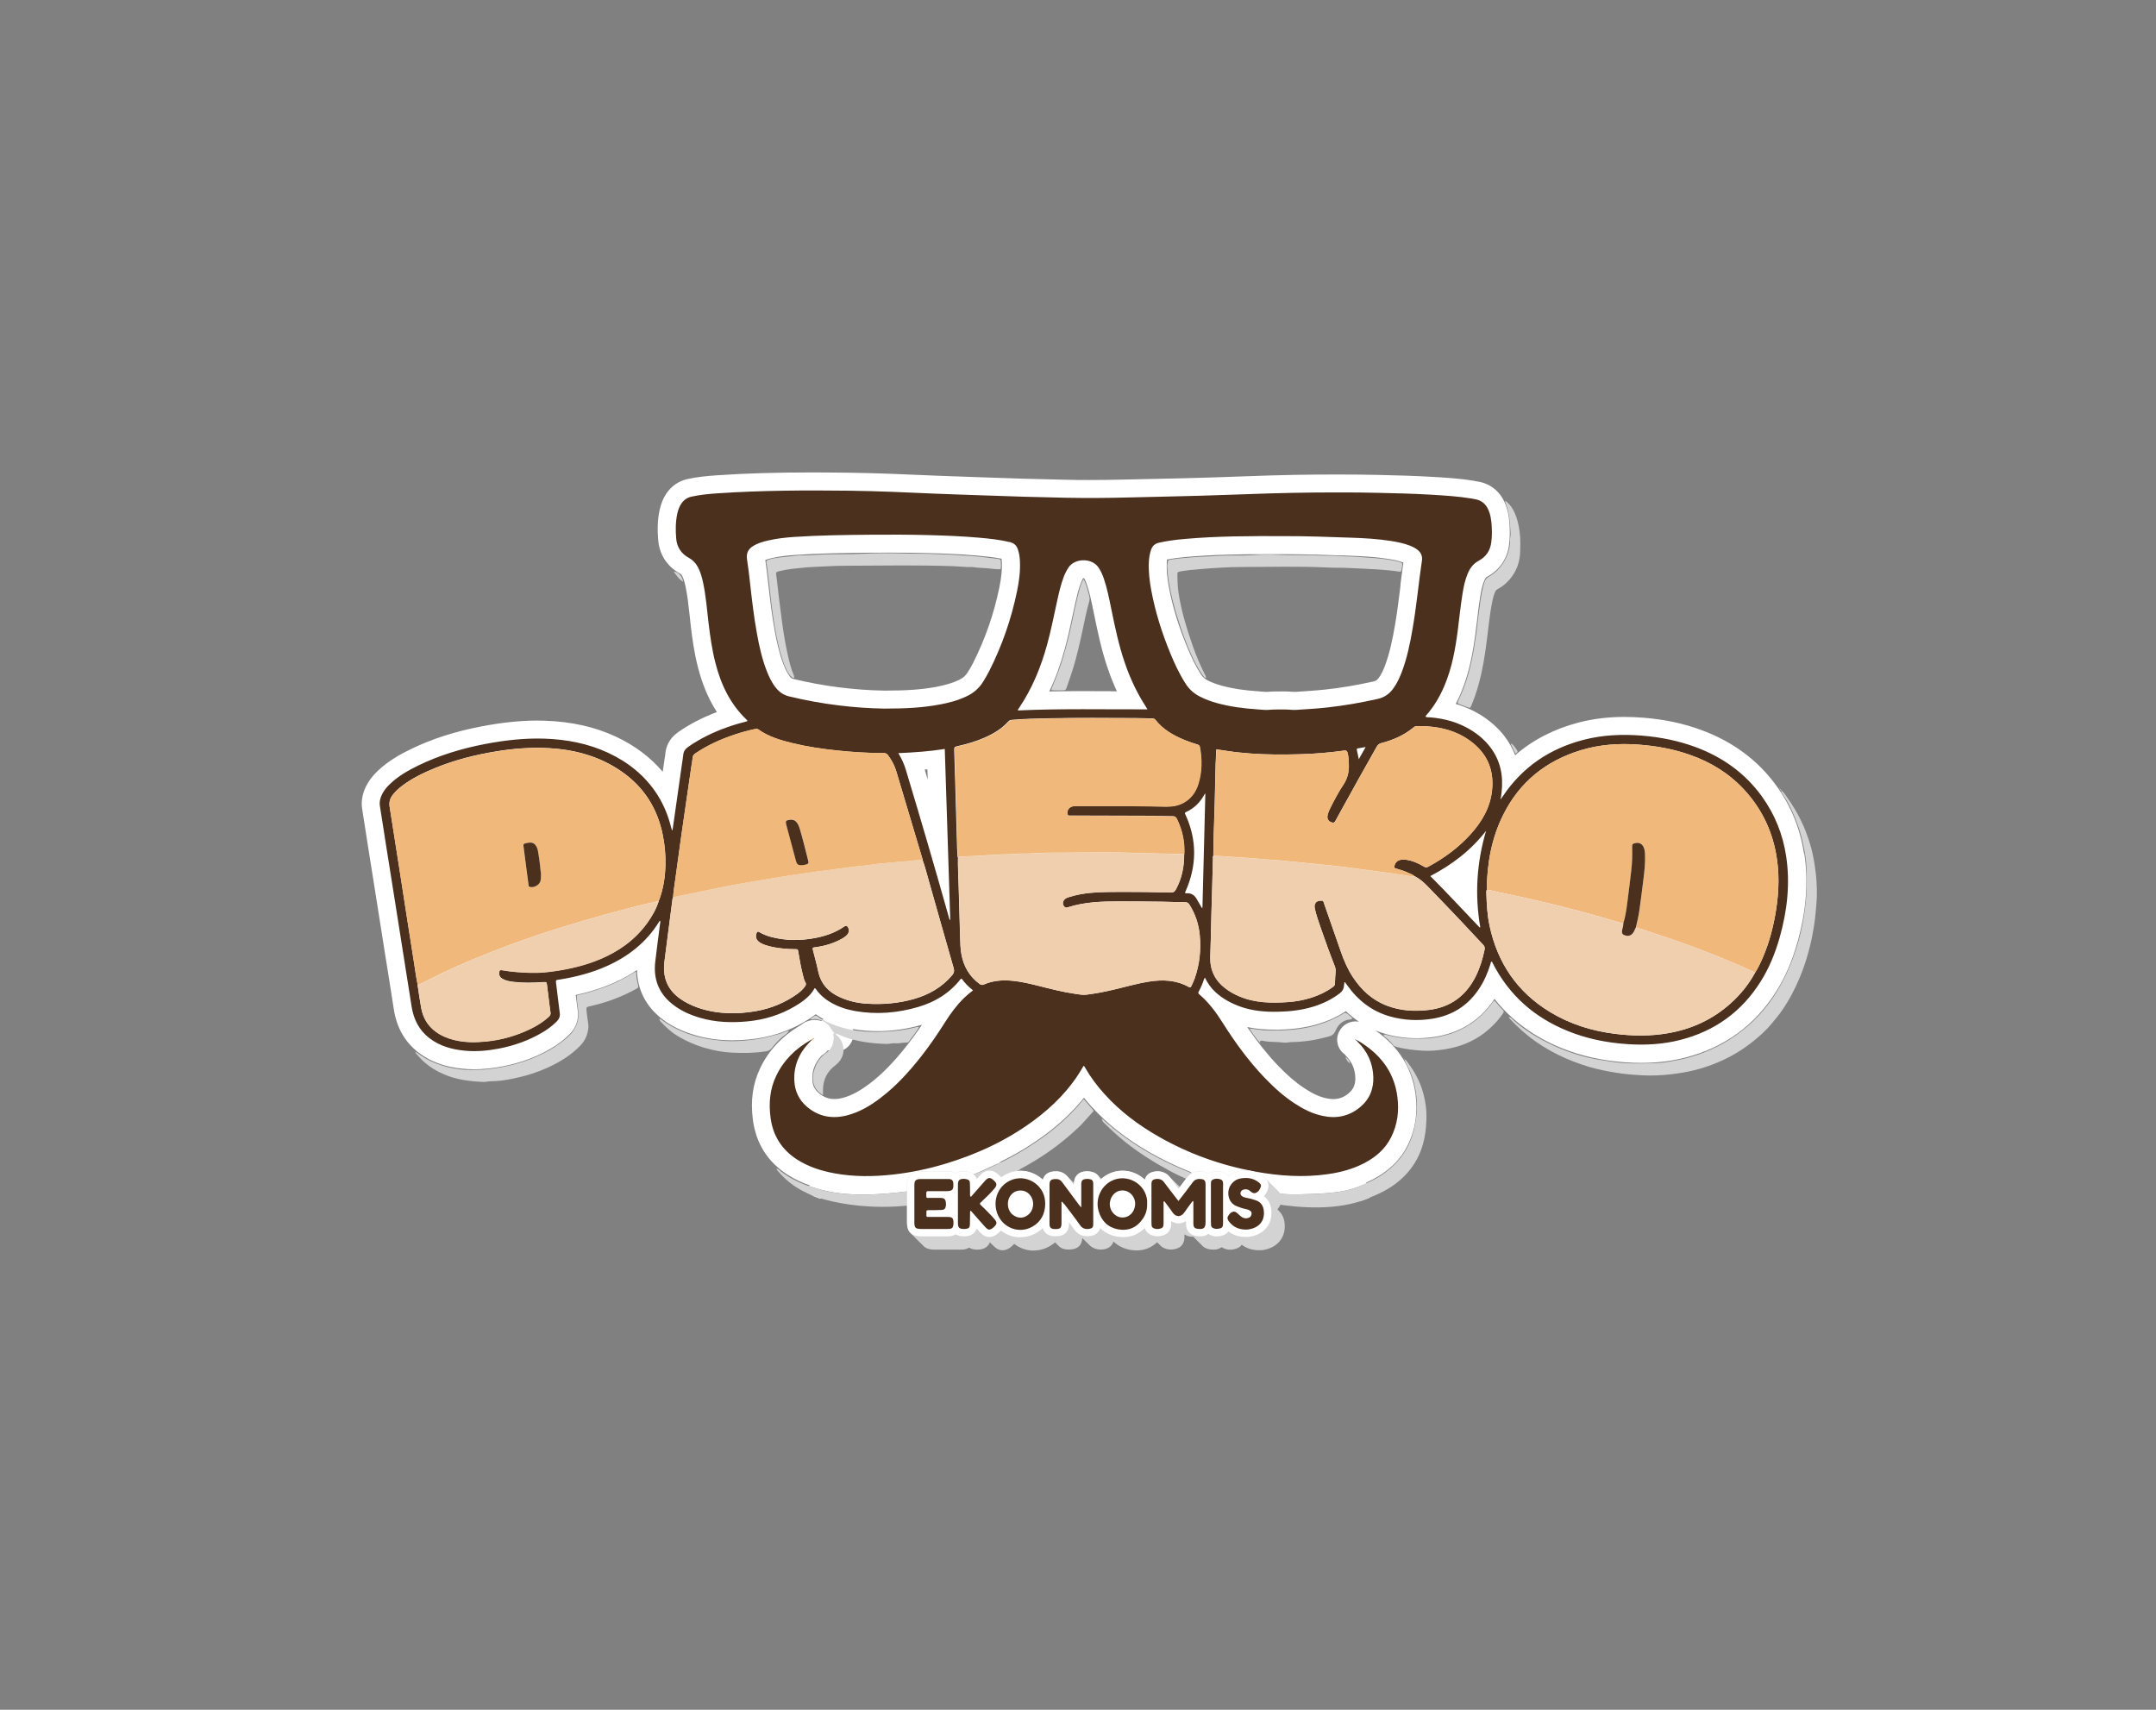 <svg xmlns="http://www.w3.org/2000/svg" id="a" viewBox="0 0 290 230"><rect x="0" y="0" width="290" height="230" fill="#808080" stroke="none"/><path d="M242.65,114.82c-.5-3.33-1.74-6.38-3.68-9.08-2.48-3.45-5.9-5.99-10.16-7.55-2.39-.88-4.91-1.41-7.69-1.64-.9-.07-1.77-.11-2.61-.11-2.2,0-4.22.25-6.16.75-3.3.86-6.16,2.33-8.55,4.4-.35-.92-.84-1.79-1.46-2.59-.87-1.12-1.98-2.1-3.31-2.9-.99-.6-2.07-1.07-3.22-1.41.26-.5.51-1.02.73-1.56,1.12-2.69,1.59-5.47,1.91-7.84.09-.65.16-1.31.24-1.94.12-1.05.24-2.04.4-3.03.14-.88.29-1.6.56-2.24.15-.36.28-.45.41-.52,1.62-.87,2.65-2.36,2.91-4.21.13-.98.15-2.01.04-3.24-.06-.66-.17-1.25-.35-1.82-.64-2.02-2.08-3.28-4.05-3.54-.02,0-.03,0-.05-.01-.08-.02-.16-.03-.24-.05-2-.34-4.01-.45-5.78-.55-2.4-.14-4.78-.2-7.41-.26-1.54-.03-3.19-.05-5.04-.05-.92,0-1.92,0-3.05.01-1.97.02-4.03.05-6.28.12-1.56.05-3.14.1-4.67.16-1.61.06-3.27.12-4.9.16-1.96.06-3.95.1-5.88.14-1.23.03-2.45.05-3.68.08-1.87.05-3.54.07-5.11.07-1.01,0-2,0-2.94-.03-4.02-.08-7.75-.19-11.4-.33-.85-.03-1.7-.06-2.55-.09-1.19-.04-2.41-.08-3.62-.13l-.93-.04c-3.51-.15-7.14-.31-10.73-.36-1.85-.02-3.48-.04-5-.04-4.97,0-9.1.12-12.97.39-1.16.08-2.53.2-3.9.5-1.19.26-2.17.94-2.86,1.96-.41.62-.7,1.33-.89,2.18-.27,1.21-.33,2.5-.2,4.05.16,1.97,1.21,3.59,2.96,4.54.09.05.18.11.28.32.17.36.31.79.44,1.39.26,1.24.4,2.53.55,3.89.05.43.09.86.14,1.3.21,1.82.48,3.77.99,5.73.59,2.3,1.43,4.28,2.54,5.98-1.97.75-3.69,1.64-5.23,2.72-1.26.88-1.62,2.03-1.7,2.83-.02.23-.06.49-.11.77-.03.16-.05.32-.07.48l-.18,1.24c-1.66-1.96-3.79-3.56-6.35-4.75-2.81-1.3-5.92-2-9.51-2.12-.33-.01-.67-.02-1-.02-2.27,0-4.71.25-7.45.77-3.63.69-6.8,1.71-9.69,3.13-1.25.61-2.87,1.49-4.3,2.84-.73.68-1.26,1.39-1.63,2.15-.48,1-.65,2-.5,2.98.3,1.92.6,3.83.9,5.75.2,1.24.39,2.47.59,3.71.19,1.18.37,2.35.56,3.53.19,1.18.37,2.37.56,3.55.16,1.03.32,2.06.49,3.1.13.83.26,1.66.4,2.49.25,1.58.51,3.22.76,4.83.38,2.49,1.52,4.47,3.38,5.87,1.59,1.2,3.5,1.9,5.86,2.13.51.05,1.04.08,1.57.08,1.2,0,2.45-.13,3.82-.39,2.44-.47,4.67-1.3,6.63-2.48.89-.53,1.69-1.15,2.39-1.85.84-.84,1.23-1.93,1.1-3.07-.06-.48-.12-.95-.18-1.42-.03-.26-.07-.52-.1-.79,1.88-.4,3.58-.95,5.16-1.65,1.1-.49,2.13-1.06,3.08-1.7.05,2.61,1.18,4.85,3.3,6.52,1.25.99,2.76,1.73,4.59,2.26,1.55.45,3.17.67,4.94.67.71,0,1.46-.04,2.23-.11,2.72-.26,5.23-1.06,7.45-2.37.45-.27.99-.6,1.53-1.03.28.2.58.4.89.57.05.03.1.05.15.08-.03.02-.06.05-.08.07-.04.03-.07.06-.1.1,0,0-.02.02-.02.02-.03.03-.06.06-.08.09-.27-.11-.57-.16-.87-.16-.03,0-.06,0-.09,0-.49.02-1.18.16-1.81.7-2.47,1.43-4.31,3.37-5.46,5.79-1,2.09-1.32,4.36-.98,6.95.42,3.17,1.98,5.65,4.65,7.37.93.6,1.95,1.09,3.08,1.48.19.07.39.13.59.19,0,.03-.01.06-.02.1,2.28.69,5.21,1.32,11.76.57,4.27-.49,6.97-1.29,9.14-2.15,0,0-.02-.01-.03-.02-.05-.03-.1-.07-.16-.1,1.44-.52,2.81-1.09,4.12-1.72,2.15-1.03,4.13-2.23,6-3.59,2.16-1.58,3.94-3.27,5.4-5.1.32.4.66.8,1.02,1.19,2.15,2.36,4.72,4.37,7.84,6.16,1.67.96,3.41,1.79,5.2,2.52.13.05.27.11.4.16-.04.02-.08.04-.12.05,3.13,1.21,8.24,3,14.52,2.91,5.96-.08,7.18-.64,9.16-1.47,0,0,0,0,0-.01-.02-.04-.05-.07-.07-.1.17-.07.33-.15.5-.23.12-.06.23-.11.35-.17,2.19-1.13,3.73-2.61,4.71-4.54,1.06-2.1,1.43-4.44,1.09-6.95-.48-3.54-2.29-6.42-5.4-8.58.47.19.95.36,1.45.5,1.33.37,2.71.55,4.09.55.81,0,1.64-.06,2.46-.19,3.4-.52,6.08-2.21,7.96-5.01.02-.03.04-.06.06-.09,2.3,2.9,5.32,5.11,9.01,6.61,2.67,1.08,5.5,1.71,8.67,1.93.7.05,1.38.07,2.05.07,2.12,0,4.06-.23,5.95-.72,5.23-1.34,9.34-4.32,12.21-8.88,1.21-1.92,2.14-4.07,2.85-6.58,1.2-4.26,1.51-8.16.94-11.94ZM110.53,141.99s.01-.01.02-.02c.31-.19.58-.42.82-.7.04.02.08.03.12.05.28.11.58.17.88.17.38,0,.76-.09,1.11-.27.22-.11.42-.26.61-.44.28-.28.47-.6.59-.95.14-.41.16-.85.07-1.27,0-.04-.02-.09-.03-.13,1.1.19,2.22.28,3.34.28,1.96,0,3.96-.29,5.96-.86-.66.98-1.31,1.87-1.96,2.7-1.78,2.27-3.39,3.93-5.09,5.22-1.3.99-2.43,1.59-3.55,1.9-.43.12-.83.17-1.2.17h0c-.79,0-1.46-.26-2.12-.83-.53-.46-.79-.99-.83-1.71-.07-1.26.33-2.32,1.26-3.32ZM124.37,103.52c.12-.01.25-.02.37-.03l.05,1.41c-.14-.46-.28-.92-.41-1.38ZM134.43,78.99c-.72,3.53-1.91,6.96-3.53,10.17-.2.41-.46.83-.73,1.27l-.02.03c-.27.44-.64.76-1.16,1.01-.83.39-1.79.68-3.03.92-1.92.36-3.9.51-6.85.51h-.16c-3.98-.06-8.33-.61-12.23-1.57-.17-.04-.3-.11-.46-.31-.32-.4-.6-.93-.9-1.71-.57-1.5-.91-3.11-1.16-4.48-.39-2.14-.64-4.32-.91-6.73-.11-1-.23-1.91-.35-2.77.29-.12.62-.2.94-.27.9-.2,1.87-.33,3.07-.41,3.37-.23,6.71-.27,10.11-.3.97,0,1.84-.01,2.67-.01,1.87,0,3.53.02,5.08.06,1.96.05,4.29.13,6.66.34,1.06.1,2.18.21,3.25.42.02.14.03.29.04.46.04.97-.06,2.04-.33,3.36ZM149.43,92.98c-1.22,0-2.44-.01-3.65-.01-1.35,0-2.94,0-4.64.04.82-1.72,1.5-3.6,2.07-5.68.41-1.5.74-3.02,1.05-4.48.12-.55.24-1.11.36-1.66.21-.94.42-1.85.73-2.69.1-.27.21-.5.34-.72.02,0,.04,0,.07,0,.02,0,.05,0,.06,0,.15.24.27.52.37.83.38,1.13.63,2.34.89,3.62l.04.18c.48,2.34,1.01,4.99,1.91,7.58.36,1.05.76,2.05,1.2,3-.27,0-.53,0-.8,0ZM179.91,140.35c.12.57.43,1.07.89,1.42.02.02.04.04.07.06.02.02.04.04.05.06.9.89,1.34,1.86,1.38,3.05.04.94-.25,1.6-.93,2.16-.63.51-1.27.75-2.03.75-.3,0-.61-.04-.95-.11-.91-.2-1.83-.62-2.89-1.32-1.19-.78-2.34-1.76-3.61-3.09-1.42-1.49-2.76-3.16-4.13-5.17,1.12.24,2.32.35,3.7.35.16,0,.31,0,.47,0,2.04-.04,3.83-.29,5.46-.79,1.33-.41,2.55-.98,3.64-1.7.55.53,1.14,1,1.76,1.42-.15-.03-.3-.04-.46-.04-.02,0-.05,0-.08,0-.87.03-1.64.5-2.07,1.27-.29.51-.39,1.11-.27,1.69ZM188.39,78.65l-.08.68c-.21,1.67-.41,3.29-.69,4.87-.31,1.78-.69,3.66-1.35,5.4-.24.64-.49,1.13-.79,1.55-.24.35-.44.45-.7.51-2.28.51-4.39.87-6.46,1.09-1.29.14-2.58.22-3.94.31h-.15s-.06.01-.08.01c-.12,0-.29-.01-.46-.02-.24-.02-.51-.04-.82-.04h-.64c-.53,0-1.16,0-1.81.06-.03,0-.07,0-.12,0-.16,0-.37-.02-.59-.04-.16-.01-.32-.03-.49-.04-1.89-.12-3.43-.36-4.85-.74-.72-.2-1.34-.43-1.88-.7-.44-.22-.76-.51-1-.9-.64-1-1.22-2.18-1.85-3.71-1.16-2.82-1.95-5.44-2.42-8-.24-1.28-.32-2.31-.28-3.23,0-.16.02-.31.04-.45.74-.14,1.58-.25,2.57-.34,3.73-.33,7.41-.37,10.84-.37.82,0,1.65,0,2.49,0h.19c2.55,0,5.41.1,8.62.21,1.59.06,3.29.15,4.96.41.71.11,1.45.25,2.11.5h0c-.14,1-.27,2-.39,2.98ZM196.3,118.38s-.02-.02-.03-.03c0,0,.02-.01.03-.02,0,.02,0,.03,0,.05ZM134.37,156.36l-25.42,3.13-.25.03c.27.08.54.17.83.26,2.28.69,5.21,1.32,11.76.57,4.27-.49,6.97-1.29,9.14-2.15,1.58-.63,2.87-1.29,4.28-1.88l-.34.04ZM131.57,161.11s.03.03.04.04h0s-.03-.03-.04-.04Z" style="fill:#fff; stroke-width:0px;"></path><path d="M184.19,161.14c-.42.18-.85.34-1.3.48-6.87,2.15-16.66-.45-22.59-2.77-.04,0-.11,0-.11,0,0,0-.05-.02-.16-.07-1.01-.45-2-.92-2.97-1.44.03,0,.05,0,.08-.01.1-.01.2-.02.3-.03.07,0,.15,0,.22,0,.15,0,.3,0,.44.03.64.07,1.2.28,1.64.61.04-.02.07-.04.11-.06.08-.04.16-.08.25-.12,0,0,0,0,.01,0,3.13,1.21,8.24,3,14.52,2.91,5.96-.08,7.18-.64,9.16-1.47.47.74.48,1.47.4,1.96Z" style="fill:#d2d3d2; stroke-width:0px;"></path><path d="M239.61,106.33c.36.27.57.67.83,1.02,1.37,1.91,2.39,4,3.05,6.26.27.92.47,1.86.61,2.81.21,1.39.32,2.78.28,4.19-.02.71-.1,1.42-.16,2.14-.09,1.08-.26,2.14-.47,3.2-.37,1.89-.92,3.72-1.65,5.5-.66,1.6-1.46,3.12-2.45,4.54-.42.6-.89,1.16-1.36,1.72-.35.42-.73.83-1.13,1.2-1.3,1.21-2.7,2.27-4.27,3.12-1.58.86-3.24,1.49-4.97,1.93-1,.25-2.02.41-3.05.54-1.32.16-2.65.22-3.97.15-.91-.05-1.82-.11-2.72-.23-1.18-.16-2.34-.37-3.49-.65-1.39-.35-2.74-.82-4.06-1.39-1.4-.61-2.73-1.35-3.99-2.22-1.3-.9-2.46-1.95-3.54-3.09-.07-.08-.15-.16-.15-.27h0c.31.05.49.3.69.49,1.37,1.21,2.91,2.17,4.53,2.98,1.73.87,3.55,1.54,5.44,1.99,1.15.27,2.32.44,3.5.61,1.82.25,3.65.19,5.48.15,1.14-.03,2.26-.25,3.38-.48,2.06-.43,4-1.19,5.84-2.2,1.14-.63,2.18-1.4,3.17-2.23.56-.47,1.09-.98,1.59-1.52.89-.96,1.69-2,2.38-3.12,1.14-1.84,1.99-3.81,2.65-5.86.45-1.39.79-2.81,1.02-4.25.14-.87.24-1.74.32-2.62.12-1.33.09-2.65.05-3.98-.03-1.11-.24-2.2-.47-3.29-.35-1.65-.92-3.22-1.64-4.74-.31-.65-.67-1.27-1.06-1.87-.1-.15-.25-.28-.21-.49h0Z" style="fill:#d2d3d2; stroke-width:0px;"></path><path d="M55.88,141.53c.21.02.35.18.51.29.97.71,2.04,1.2,3.19,1.55.89.27,1.8.43,2.73.52.64.06,1.28.02,1.92.02,1.07,0,2.12-.15,3.17-.34,1.53-.28,3.02-.7,4.46-1.31,1.37-.58,2.67-1.27,3.83-2.2.51-.41,1.03-.81,1.4-1.37.42-.62.69-1.28.71-2.04.02-.81-.16-1.6-.22-2.41-.02-.3-.02-.37.24-.42,1.02-.19,2-.52,2.98-.85,1.55-.52,3.02-1.24,4.41-2.1.09-.05.16-.15.33-.14.08.29.03.61.1.92.06.26.11.54.17.8.09.36.06.41-.25.58-1.97,1.09-4.07,1.86-6.27,2.34-.39.09-.45.14-.4.56.07.54.11,1.09.21,1.63.12.63,0,1.22-.21,1.79-.18.5-.48.94-.86,1.33-1.23,1.27-2.7,2.17-4.29,2.9-1.57.72-3.22,1.22-4.91,1.55-.91.18-1.83.32-2.76.32-.35,0-.69.1-1.05.09-1.83-.08-3.64-.29-5.34-1.04-.93-.4-1.79-.91-2.56-1.58-.42-.36-.77-.78-1.14-1.18-.06-.07-.11-.14-.11-.24h0Z" style="fill:#d2d3d2; stroke-width:0px;"></path><path d="M191.87,149.65c-.08-1.14-.28-2.23-.65-3.3-.45-1.33-1.17-2.51-2.01-3.62-.07-.1-.16-.19-.3-.19h0c.18.49.46.93.67,1.4.56,1.25.87,2.57.97,3.92.1,1.37-.04,2.74-.36,4.08-.44,1.85-1.33,3.46-2.7,4.8-.76.75-1.63,1.38-2.58,1.88-.37.2-.75.38-1.13.55-.32.15-.66.28-1,.39.02.08.02.13.04.16.41.65.41,1.28.07,1.9.44-.14.88-.3,1.3-.48l.04-.02s0,0,0,0c.02-.02.06-.04.09-.06.08-.04.17-.07.25-.1.26-.1.51-.21.75-.32,0,0,0,0,0,0,1.73-.79,3.25-1.87,4.44-3.42,1.25-1.64,1.86-3.52,2.04-5.53.06-.67.1-1.35.05-2.04Z" style="fill:#d2d3d2; stroke-width:0px;"></path><path d="M202.48,67.36c.73.54,1.15,1.28,1.45,2.11.26.72.4,1.46.49,2.22.1.82.08,1.64.06,2.47-.04,1.41-.47,2.68-1.41,3.77-.47.54-.99.99-1.62,1.31-.25.13-.34.35-.42.57-.19.5-.29,1.02-.39,1.54-.21,1.1-.33,2.22-.47,3.33-.24,1.97-.48,3.95-.91,5.89-.33,1.47-.75,2.92-1.34,4.31-.16.39-.18.39-.58.24-.37-.14-.73-.3-1.11-.43-.18-.06-.2-.15-.13-.31.19-.43.39-.86.57-1.3.71-1.74,1.18-3.54,1.51-5.39.16-.88.28-1.77.42-2.65.09-.6.12-1.21.21-1.81.12-.83.21-1.65.33-2.48.1-.68.23-1.35.4-2.01.05-.19.12-.38.18-.56.1-.29.3-.46.56-.62,1.18-.68,1.99-1.68,2.47-2.95.24-.63.39-1.28.36-1.96-.01-.3.1-.6.08-.91-.08-1.35-.15-2.7-.64-3.99-.05-.13-.11-.25-.09-.4h0Z" style="fill:#d2d3d2; stroke-width:0px;"></path><path d="M146.99,149.57c-.24.27-.48.55-.73.82-.35.38-.68.78-1.06,1.14-1.2,1.14-2.47,2.21-3.83,3.18-1.33.95-2.73,1.8-4.17,2.57-.56.3-1.13.6-1.71.88-.35.17-.7.28-1.09.25-.29-.02-.57.02-.85.12-.39.14-.71.35-.93.7-.1.15-.21.26-.37.32-.4.15-.81.28-1.2.44-.15.06-.26.05-.36-.07-.45-.5-.98-.91-1.59-1.25.44-.15.87-.31,1.31-.47,2.72-1.03,5.33-2.27,7.79-3.82,2.84-1.78,5.44-3.86,7.57-6.53.44.52.85.99,1.26,1.46.09.11.05.19-.03.28Z" style="fill:#d2d3d2; stroke-width:0px;"></path><path d="M201.01,134.59c.41.41.72.89,1.14,1.26.18.16.13.29.01.47-.68,1.01-1.52,1.87-2.47,2.61-1.58,1.22-3.39,1.91-5.34,2.22-.97.15-1.96.25-2.95.19-1.23-.08-2.45-.2-3.64-.54-.15-.04-.28-.1-.38-.23-.33-.42-.7-.8-1.13-1.12-.05-.04-.09-.08-.12-.14-.04-.09,0-.15.09-.15.07,0,.15.02.22.04,1.21.32,2.43.52,3.69.51.87,0,1.74.03,2.6-.1,1.22-.19,2.41-.48,3.54-1.01,1.07-.5,2.05-1.13,2.91-1.95.61-.58,1.17-1.19,1.64-1.88.04-.06.08-.13.19-.18Z" style="fill:#d2d3d2; stroke-width:0px;"></path><path d="M106.12,138.69c-.23.35-.59.57-.91.82-.54.44-.98.96-1.41,1.49-.23.29-.49.38-.81.43-1.51.23-3.04.25-4.56.17-1.17-.06-2.32-.27-3.45-.59-1.36-.38-2.64-.93-3.85-1.66-.88-.53-1.63-1.23-2.32-1.98-.04-.04-.08-.1-.1-.15-.01-.04,0-.09.01-.13.02-.05.08-.04.12-.02.05.03.1.07.14.11,1.76,1.3,3.74,2.09,5.87,2.51.7.14,1.41.21,2.12.29.79.09,1.59.09,2.37.05.95-.05,1.9-.14,2.85-.31.86-.15,1.69-.38,2.52-.61.29-.08.57-.21.86-.31.17-.06.34-.15.53-.13h0Z" style="fill:#d2d3d2; stroke-width:0px;"></path><path d="M169.47,140.25c-.54-.55-.96-1.19-1.42-1.9.66.09,1.23.16,1.8.23.12.02.24.02.37.02.78,0,1.56.03,2.34,0,1.57-.06,3.11-.27,4.62-.71,1.25-.37,2.43-.88,3.54-1.56.19-.12.34-.12.53.05.21.2.46.35.66.61-.09.11-.22.14-.35.15-.93.1-1.55.66-1.89,1.46-.2.46-.45.7-.91.82-.85.23-1.71.44-2.58.56-.81.12-1.63.19-2.45.2-.35,0-.69.12-1.04.07-.95-.13-1.92-.03-2.86-.25-.2-.05-.38-.02-.35.26h0Z" style="fill:#d2d3d2; stroke-width:0px;"></path><path d="M123.63,138.14c-.37.71-.91,1.29-1.36,1.94-.07.1-.18.17-.31.16-.5-.01-.99.15-1.5.1-.41-.04-.81.1-1.23.09-1.98-.06-3.94-.3-5.81-1-.35-.13-.67-.37-1.07-.37h0s-.06-.06-.1-.09h0c-.13-.12-.26-.23-.35-.4-.46-.9-1.23-1.36-2.21-1.5-.23-.03-.43.16-.66.04,0-.03.01-.07.03-.08.22-.13.4-.39.65-.39.24,0,.41.24.62.36,1.3.74,2.68,1.23,4.14,1.52,1.57.31,3.15.33,4.73.25,1.32-.06,2.63-.24,3.92-.57.17-.04.33-.06.5-.05h0Z" style="fill:#d2d3d2; stroke-width:0px;"></path><path d="M112.35,139.06c.14.22.4.32.55.54.92,1.3.69,2.78-.58,3.74-1.06.8-1.6,1.89-1.62,3.22,0,.22,0,.45,0,.76-.5-.31-.88-.65-1.1-1.12-.32-.68-.32-1.37-.13-2.09.27-1.02.79-1.87,1.67-2.48.56-.4.88-.94.96-1.63.03-.24.09-.47,0-.72-.04-.13-.03-.28.17-.3h0s.06.06.1.09h0Z" style="fill:#d2d3d2; stroke-width:0px;"></path><path d="M110.52,160.28c0,.24,0,.49,0,.73,0,.12-.03.18-.09.2-.05.02-.12,0-.21-.02-.25-.1-.52-.18-.77-.28-.09-.03-.17-.07-.26-.11-.83-.39-1.66-.78-2.41-1.31-.84-.59-1.59-1.27-2.24-2.07-.05-.06-.08-.13-.08-.21h0c.24,0,.37.21.53.33,1.36,1.05,2.89,1.75,4.52,2.25.19.06.38.11.57.17.09.02.17.06.26.08.12.03.17.11.17.23Z" style="fill:#d2d3d2; stroke-width:0px;"></path><path d="M91.89,78.26c-.59-.35-.9-.87-1.28-1.37.65.06,1.14.58,1.28,1.37Z" style="fill:#d2d3d2; stroke-width:0px;"></path><path d="M203.84,101.37c-.22-.45-.42-.87-.61-1.26.04-.08.1-.09.13-.06.3.26.5.6.72.92.13.18-.05.29-.24.4Z" style="fill:#d2d3d2; stroke-width:0px;"></path><path d="M123.4,160.12c-.18.31-.29.51-.41.71-.06-.02-.1-.01-.11-.03-.09-.18-.32-.35-.18-.55.13-.19.39-.07.7-.12Z" style="fill:#d2d3d2; stroke-width:0px;"></path><path d="M180.96,142.17c.33.2.55.49.64.88-.35-.19-.5-.53-.64-.88Z" style="fill:#d2d3d2; stroke-width:0px;"></path><path d="M239.42,106.15c.12,0,.18.06.19.18h0c-.12,0-.18-.07-.18-.18h0Z" style="fill:#d2d3d2; stroke-width:0px;"></path><path d="M202.53,136.28s.01.02.01.03c0,.03-.03.04-.05,0,0,0,0-.03,0-.03,0,0,.02,0,.03,0Z" style="fill:#d2d3d2; stroke-width:0px;"></path><path d="M188.9,142.55c-.07-.04-.09-.11-.09-.19h0c.08.03.1.1.1.18,0,0,0,0,0,0Z" style="fill:#d2d3d2; stroke-width:0px;"></path><path d="M239.33,105.96c.07.04.09.11.09.18h0c-.08-.04-.09-.11-.09-.19h0Z" style="fill:#d2d3d2; stroke-width:0px;"></path><path d="M106.12,138.69s.03-.03.04-.04c-.01.01-.03.03-.04.04,0,0,0,0,0,0Z" style="fill:#d2d3d2; stroke-width:0px;"></path><path d="M147.65,149.97s-.03-.03-.04-.04c0,0,.02,0,.03,0,0,0,.01.02.02.03Z" style="fill:#d2d3d2; stroke-width:0px;"></path><path d="M147.75,150.06h0s-.08-.04-.09-.09c.03.03.06.06.09.09Z" style="fill:#d2d3d2; stroke-width:0px;"></path><path d="M147.84,150.15h0s-.08-.04-.09-.09h0s.06.06.09.09Z" style="fill:#d2d3d2; stroke-width:0px;"></path><path d="M147.87,150.19s-.03-.03-.04-.04h0s.03.03.04.04Z" style="fill:#d2d3d2; stroke-width:0px;"></path><path d="M104.38,157.12s-.02-.02-.04-.04c0,0,.02,0,.02,0,0,0,0,.02.01.03h0Z" style="fill:#d2d3d2; stroke-width:0px;"></path><path d="M123.63,138.14s.01-.04.02-.04c.03,0,.02.02-.02.04h0Z" style="fill:#d2d3d2; stroke-width:0px;"></path><path d="M88.52,136.86s.03.03.04.04c0,0-.02,0-.03,0,0,0,0-.02-.01-.03h0Z" style="fill:#d2d3d2; stroke-width:0px;"></path><path d="M88.52,136.86s-.03-.02-.04-.04c0,0,.02,0,.02,0,0,0,.01.02.01.03h0Z" style="fill:#d2d3d2; stroke-width:0px;"></path><path d="M202.93,136.77s-.02-.03-.04-.05c.02.01.03.03.05.04,0,0,0,0,0,0Z" style="fill:#d2d3d2; stroke-width:0px;"></path><path d="M55.88,141.54s-.06-.06-.09-.09h0s.08.04.1.09c0,0,0,0,0,0Z" style="fill:#d2d3d2; stroke-width:0px;"></path><path d="M188.73,142.27s-.02-.03-.04-.04c0,0,.02,0,.02,0,0,0,0,.02.01.03h0Z" style="fill:#d2d3d2; stroke-width:0px;"></path><path d="M239.33,105.96s-.04-.01-.04-.02c0-.03.02-.02.03.02,0,0,0,0,0,0Z" style="fill:#d2d3d2; stroke-width:0px;"></path><path d="M203.12,99.82s.03.03.04.04c0,0-.02,0-.02,0,0,0,0-.02-.01-.03h0Z" style="fill:#d2d3d2; stroke-width:0px;"></path><path d="M203.12,99.82s-.03-.02-.04-.04c0,0,.02,0,.02,0,0,0,0,.02.01.03h0Z" style="fill:#d2d3d2; stroke-width:0px;"></path><path d="M188.82,142.36s-.08-.05-.09-.09h0s.06.06.09.09h0Z" style="fill:#d2d3d2; stroke-width:0px;"></path><path d="M131.61,161.15h0s-.03-.02-.04-.04c.01.01.03.03.04.04Z" style="fill:#d2d3d2; stroke-width:0px;"></path><path d="M202.47,67.37s-.03-.03-.04-.04c.01.01.03.02.04.04h0Z" style="fill:#d2d3d2; stroke-width:0px;"></path><path d="M169.47,140.25s.08.04.09.09h0s-.08-.04-.09-.09h0Z" style="fill:#d2d3d2; stroke-width:0px;"></path><path d="M169.56,140.34s.03.03.04.04c0,0-.02,0-.03,0,0,0,0-.02-.01-.03h0Z" style="fill:#d2d3d2; stroke-width:0px;"></path><path d="M55.79,141.44s-.04-.02-.04-.02c0-.03.02-.02.03.02h0Z" style="fill:#d2d3d2; stroke-width:0px;"></path><path d="M104.47,157.21s-.06-.06-.09-.09h0s.08.04.09.09h0Z" style="fill:#d2d3d2; stroke-width:0px;"></path><path d="M162.23,91.2c-.23-.02-.33-.2-.45-.36-.63-.85-1.09-1.79-1.53-2.75-.7-1.53-1.26-3.11-1.77-4.7-.54-1.68-.98-3.39-1.27-5.13-.11-.64-.14-1.3-.2-1.95-.01-.11-.02-.22,0-.32.17-.66-.09-.63.72-.75.92-.14,1.84-.21,2.76-.28,1.14-.09,2.28-.11,3.42-.19,1.5-.1,2.99,0,4.48-.09,1.16-.08,2.32-.11,3.47-.05,1.83.1,3.66-.01,5.49.09.99.06,1.98,0,2.97.09.7.06,1.4.03,2.1.09.86.08,1.73.09,2.59.18,1.1.11,2.21.21,3.28.53.31.09.35.14.32.44-.02.17-.06.33-.08.49-.04.35-.09.4-.42.34-.92-.14-1.84-.21-2.76-.28-1.28-.09-2.56-.12-3.83-.19-.99-.06-1.98-.02-2.97-.07-3.83-.19-7.66-.07-11.5-.07-.94,0-1.89.03-2.83.09-.91.05-1.82.11-2.73.19-.95.08-1.91.16-2.85.34-.22.04-.27.14-.27.33,0,.84.03,1.67.15,2.5.36,2.47,1.11,4.83,1.92,7.18.45,1.3.99,2.56,1.61,3.79.08.16.19.31.17.51h0Z" style="fill:#d2d3d2; stroke-width:0px;"></path><path d="M162.23,91.2s.03.03.04.04c-.01-.01-.03-.02-.04-.04,0,0,0,0,0,0Z" style="fill:#d2d3d2; stroke-width:0px;"></path><path d="M134.64,75.96s0,.06,0,.09c0,.58,0,.55-.6.51-.47-.03-.94-.09-1.41-.13-.59-.05-1.19-.04-1.77-.15-.04,0-.09-.01-.14-.01-.86.04-1.7-.08-2.56-.11-4.61-.16-9.22-.08-13.83-.06-1.13,0-2.26.02-3.38.09-.96.06-1.92.07-2.87.17-1.07.11-2.15.19-3.2.46-.1.03-.2.06-.31.09-.16.05-.2.15-.18.32.15.99.23,1.99.36,2.98.14,1.1.27,2.2.42,3.3.22,1.63.48,3.24.85,4.84.19.82.39,1.63.72,2.4.04.08.06.17.09.26.02.06,0,.13-.05.16-.05.03-.12.03-.17,0-.2-.15-.36-.32-.5-.53-.46-.7-.73-1.48-.97-2.26-.53-1.7-.85-3.45-1.11-5.21-.15-1.02-.29-2.04-.4-3.07-.11-1.06-.22-2.11-.37-3.17-.05-.36-.06-.72-.15-1.08-.09-.39-.03-.47.36-.59.48-.15.98-.22,1.47-.28.84-.1,1.69-.18,2.54-.27.03,0,.06,0,.09,0,1.02.02,2.04-.07,3.06-.12,1.75-.07,3.51,0,5.26-.09,1.98-.11,3.97-.09,5.95-.04,1.37.04,2.75,0,4.11.08.73.05,1.46.03,2.19.09.94.08,1.88.1,2.82.18,1.09.09,2.17.24,3.26.37.37.05.4.11.41.47,0,.11,0,.21,0,.32h0Z" style="fill:#d2d3d2; stroke-width:0px;"></path><path d="M145.76,77.92c.27.44.36.87.5,1.29.11.33.17.68.26,1.02.06.24.05.48-.02.72-.4,1.37-.65,2.78-.96,4.18-.34,1.57-.71,3.14-1.17,4.69-.26.86-.57,1.71-.86,2.56-.17.48-.17.48-.68.48-.35,0-.7,0-1.05,0-.39,0-.42-.04-.27-.39.33-.77.63-1.55.92-2.34.48-1.3.84-2.64,1.19-3.98.49-1.89.82-3.8,1.28-5.69.16-.65.31-1.3.54-1.93.07-.2.15-.4.32-.6Z" style="fill:#d2d3d2; stroke-width:0px;"></path><path d="M137.24,157.28c-12.77,7.09-23.24,4.99-26.8,3.94-.05.02-.12,0-.21-.02-.25-.1-.52-.18-.77-.28h0c0-.15,0-.28,0-.41,0-.24.02-.48.06-.7,0,0,0-.01,0-.02,2.28.69,5.21,1.32,11.76.57,4.27-.49,6.97-1.29,9.14-2.15.38.25.73.55,1.04.89.38-.88,1.15-1.51,2.14-1.72.4-.08.76-.09.99-.09h2.64Z" style="fill:#d2d3d2; stroke-width:0px;"></path><path d="M109.07,139.99c-.05.12-.16.18-.24.27-1.38,1.45-2.1,3.17-1.98,5.19.08,1.36.63,2.51,1.66,3.4,1.62,1.4,3.5,1.71,5.53,1.16,1.63-.44,3.06-1.29,4.39-2.31,2.12-1.61,3.89-3.57,5.53-5.66,1.14-1.46,2.18-2.98,3.17-4.55.74-1.17,1.55-2.27,2.54-3.24.37-.36.77-.69,1.21-1.03-.59-.47-1.11-.98-1.5-1.54-.11-.04-.14,0-.17.03-1.48,1.88-3.42,3.08-5.69,3.74-2.78.82-5.6,1.05-8.47.56-1.15-.2-2.25-.56-3.27-1.14-.78-.44-1.45-1.01-1.98-1.74-.05-.07-.08-.17-.23-.2-.2.38-.46.73-.77,1.04-.55.56-1.2.99-1.87,1.39-1.99,1.18-4.15,1.83-6.45,2.04-2.12.2-4.21.12-6.26-.47-1.36-.39-2.64-.95-3.76-1.84-1.86-1.47-2.6-3.41-2.32-5.74.2-1.71.43-3.42.65-5.13.01-.11.06-.23,0-.35-.1,0-.12.09-.15.15-1.7,2.74-4.12,4.64-7.03,5.94-1.92.86-3.94,1.4-6,1.75-.2.03-.39.08-.59.09-.2.02-.26.1-.24.29.08.64.15,1.27.23,1.91.1.77.2,1.54.29,2.32.05.42-.11.78-.4,1.07-.58.58-1.22,1.07-1.92,1.48-1.82,1.08-3.78,1.78-5.85,2.18-1.55.3-3.11.44-4.69.28-1.68-.17-3.27-.61-4.64-1.65-1.43-1.08-2.17-2.56-2.44-4.31-.38-2.44-.77-4.88-1.16-7.33-.35-2.22-.7-4.43-1.05-6.65-.38-2.41-.77-4.82-1.15-7.23-.3-1.91-.6-3.83-.9-5.74-.09-.55.05-1.06.28-1.55.27-.56.66-1.02,1.11-1.44,1.09-1.03,2.37-1.77,3.7-2.42,2.88-1.41,5.93-2.33,9.08-2.93,2.62-.5,5.25-.8,7.92-.72,2.97.1,5.85.63,8.57,1.89,2.73,1.27,5.01,3.08,6.65,5.64.87,1.36,1.47,2.84,1.86,4.41.04.15.08.29.18.44.09-.65.19-1.3.28-1.95.33-2.3.66-4.59.98-6.89.06-.45.15-.9.19-1.36.05-.48.29-.81.68-1.08,1.58-1.1,3.29-1.93,5.09-2.58.93-.34,1.88-.62,2.83-.86.05-.1-.01-.15-.07-.2-2.21-2.1-3.46-4.73-4.2-7.64-.46-1.78-.71-3.59-.93-5.41-.21-1.8-.35-3.62-.73-5.4-.14-.67-.33-1.33-.63-1.95-.29-.59-.7-1.05-1.29-1.38-1.02-.56-1.61-1.45-1.7-2.61-.09-1.11-.09-2.23.15-3.33.11-.48.26-.94.54-1.35.33-.49.78-.81,1.36-.94,1.17-.26,2.35-.37,3.54-.45,5.92-.4,11.85-.42,17.77-.35,3.86.05,7.72.23,11.59.4,2.06.09,4.12.14,6.18.22,3.82.15,7.63.25,11.45.33,2.72.05,5.44.03,8.16-.04,3.19-.08,6.38-.14,9.57-.23,3.19-.09,6.38-.22,9.57-.32,2.08-.06,4.15-.1,6.23-.12,2.67-.02,5.35-.02,8.02.04,2.44.05,4.89.11,7.33.25,1.84.11,3.69.22,5.52.52.12.02.24.05.36.07,1.13.15,1.75.85,2.07,1.88.13.42.21.86.25,1.3.08.9.1,1.8-.03,2.7-.15,1.07-.7,1.89-1.65,2.4-.73.39-1.19.98-1.5,1.72-.38.89-.57,1.84-.72,2.79-.27,1.67-.43,3.36-.65,5.04-.33,2.47-.78,4.91-1.75,7.23-.6,1.43-1.37,2.76-2.39,3.94-.07.08-.16.14-.17.29.21.09.44.07.66.08,1.91.16,3.72.66,5.37,1.66,1.02.61,1.91,1.36,2.64,2.31,1.41,1.82,1.81,3.9,1.55,6.14-.03.23-.06.45-.09.68-.05.06-.07.13,0,.18.01.01.06-.07.06-.13.09-.04.13-.13.18-.2,2.63-3.94,6.29-6.42,10.84-7.61,2.61-.68,5.27-.79,7.96-.57,2.42.2,4.77.67,7.05,1.5,3.66,1.34,6.73,3.5,9.03,6.69,1.73,2.41,2.81,5.09,3.25,8.03.56,3.71.14,7.34-.87,10.92-.59,2.09-1.4,4.1-2.57,5.95-2.54,4.04-6.14,6.64-10.76,7.83-2.37.61-4.79.74-7.23.57-2.73-.19-5.38-.72-7.92-1.75-4.48-1.81-7.9-4.79-10.11-9.12-.04-.08-.06-.18-.19-.24-.09.11-.1.26-.14.39-.37,1.19-.86,2.32-1.56,3.35-1.52,2.26-3.64,3.56-6.32,3.97-1.87.29-3.72.2-5.54-.3-2.47-.68-4.38-2.16-5.85-4.24-.09-.12-.18-.25-.27-.37,0,0-.02-.01-.08-.03-.02.18-.05.35-.07.52-.03.43-.24.74-.58,1-1.07.81-2.26,1.39-3.54,1.78-1.56.48-3.16.66-4.79.69-1.72.03-3.42-.11-5.05-.7-1.22-.44-2.34-1.05-3.3-1.92-.61-.55-1.07-1.21-1.44-1.97-.05.08-.09.13-.11.18-.19.58-.42,1.15-.72,1.68-.09.16-.08.26.06.38,1.3,1.1,2.29,2.45,3.19,3.88,1.66,2.63,3.48,5.13,5.64,7.38,1.23,1.28,2.54,2.47,4.04,3.44,1.14.75,2.35,1.36,3.7,1.65,1.86.41,3.55.08,5.04-1.14,1.3-1.06,1.87-2.46,1.81-4.12-.07-1.84-.79-3.4-2.1-4.69-.05-.05-.1-.11-.14-.17.02-.02.04-.04.06-.06,2.95,1.71,4.95,4.11,5.41,7.56.26,1.91.04,3.79-.85,5.53-.8,1.59-2.1,2.68-3.65,3.48-1.5.77-3.1,1.2-4.75,1.44-3.35.5-6.67.26-9.98-.35-4.56-.85-8.86-2.39-12.88-4.69-2.7-1.54-5.16-3.38-7.25-5.69-1-1.1-1.89-2.28-2.63-3.57-.05-.09-.08-.2-.19-.26-.03.04-.08.09-.1.14-1.68,2.95-4.01,5.3-6.72,7.29-3.6,2.64-7.58,4.48-11.84,5.76-2.3.69-4.64,1.18-7.03,1.44-2.61.29-5.21.31-7.8-.16-1.8-.33-3.52-.87-5.08-1.87-2.06-1.33-3.24-3.21-3.56-5.65-.25-1.94-.09-3.81.76-5.59,1.01-2.11,2.6-3.67,4.62-4.81.02.02.04.04.06.06ZM128.85,115.31c-.03,1.31.06,2.63.09,3.94.06,2.29.14,4.58.2,6.87.02.75.04,1.5.17,2.23.3,1.65,1.08,3,2.44,4,.19.14.34.19.58.08,1.27-.56,2.6-.63,3.95-.49,1.13.12,2.22.38,3.32.65,1.67.42,3.34.86,5.05,1.1.48.07.96.17,1.46.11,1.23-.15,2.44-.38,3.65-.67,1.59-.37,3.16-.84,4.77-1.09,1.85-.29,3.66-.23,5.34.71.21.12.3.05.38-.13.14-.32.3-.64.42-.97.68-1.88.88-3.83.7-5.82-.13-1.48-.59-2.86-1.38-4.13-.14-.23-.31-.33-.59-.34-1.08,0-2.17-.05-3.25-.07-1.86-.02-3.73-.04-5.59-.04-2.35,0-4.7.07-6.97.81-.23.08-.38-.01-.51-.19-.19-.28-.14-.66.13-.91.16-.15.36-.22.57-.29,1.02-.32,2.07-.52,3.14-.59,1.33-.1,2.65-.11,3.98-.11,2.18,0,4.37.02,6.55.09.37.01.55-.12.71-.42.81-1.47,1.11-3.06,1.11-4.71.09-1.68-.25-3.28-.99-4.79-.11-.23-.24-.35-.52-.35-1.24,0-2.47-.05-3.71-.06-3.3-.02-6.6-.02-9.9-.03-.12,0-.24,0-.37,0-.1,0-.17-.05-.2-.15-.13-.47.1-.9.56-1.06.18-.06.36-.07.54-.07,2.31,0,4.61,0,6.92,0,1.77.01,3.54.05,5.31.07.81,0,1.58-.13,2.29-.53,1.01-.57,1.63-1.46,1.97-2.55.5-1.63.51-3.27.2-4.94-.04-.2-.14-.27-.32-.33-.6-.18-1.19-.38-1.77-.62-1.5-.62-2.88-1.41-3.9-2.72-.11-.14-.24-.16-.4-.16-.72-.01-1.43-.05-2.15-.05-3.94-.02-7.88-.05-11.82.03-1.63.03-3.27.07-4.9.21-.19.02-.34.06-.48.21-.88.99-1.99,1.65-3.19,2.18-1.14.5-2.32.85-3.53,1.12-.57.13-.57.13-.56.69.05,1.6.11,3.2.15,4.81.08,2.7.15,5.4.23,8.1.01.44.05.88.07,1.33ZM190.28,117.88h0c-.24-.23-.55-.33-.84-.46-.53-.24-1.08-.43-1.64-.58-.3-.08-.31-.12-.23-.42.11-.4.37-.66.78-.75.23-.05.45-.06.68-.03.91.11,1.73.47,2.51.94.19.12.34.13.54.02,2.13-1.14,4.06-2.55,5.69-4.35,1.53-1.69,2.66-3.58,2.91-5.9.24-2.21-.3-4.18-1.9-5.8-.72-.72-1.54-1.3-2.45-1.75-1.83-.89-3.78-1.16-5.79-1.12-.17,0-.29.07-.41.17-1.27,1.06-2.75,1.7-4.33,2.11-.3.08-.47.22-.62.48-1.51,2.67-3.01,5.35-4.49,8.04-.35.64-.7,1.29-1.06,1.93-.15.27-.22.29-.51.22-.45-.12-.67-.5-.55-1,.08-.36.24-.69.4-1.02.53-1.05,1.08-2.1,1.73-3.07.55-.83.75-1.71.72-2.68-.02-.55-.02-1.1-.18-1.63q-.09-.32-.4-.27c-1.98.28-3.98.45-5.98.5-2.23.06-4.46.07-6.69-.1-.99-.08-1.98-.17-2.96-.32-.52-.08-1.05-.16-1.61-.24-.03.68-.07,1.31-.09,1.95-.05,1.8-.09,3.6-.13,5.41,0,.21-.01.43-.02.64-.06,2.11-.15,4.21-.16,6.32-.08.11-.05.24-.05.36-.03,1.16-.05,2.32-.09,3.48-.09,2.49-.14,4.97-.2,7.46-.02.78-.05,1.56-.07,2.33-.04,1.72.62,3.11,1.99,4.17.58.45,1.22.81,1.9,1.1,2.1.9,4.31.92,6.53.78,1.08-.07,2.15-.27,3.19-.6,1.03-.33,1.99-.78,2.86-1.42.16-.12.3-.23.3-.47,0-.53.05-1.07.09-1.6.02-.26-.02-.51-.12-.76-.66-1.68-1.27-3.37-1.86-5.07-.3-.88-.62-1.75-.82-2.67-.05-.24-.05-.46.06-.67.17-.33.48-.38.82-.39.32-.01.31.24.38.42.75,2.16,1.51,4.32,2.26,6.48.41,1.19.91,2.33,1.6,3.38,1.14,1.74,2.61,3.1,4.59,3.85,1.83.69,3.72.8,5.64.57,2.91-.36,4.99-1.91,6.3-4.52.56-1.13.92-2.32,1.18-3.55.06-.29.02-.48-.18-.69-1-1.05-1.98-2.12-2.98-3.18-1.47-1.55-2.95-3.1-4.44-4.63-.5-.51-1.02-1.01-1.67-1.34-.03-.05-.07-.07-.13-.07ZM90.53,120.72c-.02.06-.05.11-.06.17-.16,1.26-.33,2.51-.49,3.77-.2,1.56-.4,3.12-.6,4.67-.26,2.05.34,3.74,2.04,4.97.37.27.76.51,1.17.71,1.61.8,3.33,1.18,5.12,1.27,1.33.07,2.65-.03,3.97-.26,2.03-.36,3.89-1.12,5.57-2.32.4-.29.76-.62,1.04-1.02.13-.18.17-.34.04-.54-.15-.25-.22-.54-.29-.82-.28-1.08-.48-2.17-.66-3.27-.06-.35-.06-.36-.39-.36-.6,0-1.19-.03-1.78-.1-.76-.08-1.51-.21-2.24-.45-.33-.11-.66-.25-.93-.48-.36-.31-.45-.73-.26-1.16.08-.18.16-.23.34-.12.5.29,1.04.51,1.6.66,1.99.52,3.99.52,5.99.13,1.34-.26,2.62-.7,3.77-1.48.35-.24.52-.18.66.22.11.3.04.57-.16.81-.21.25-.48.42-.76.58-1.1.6-2.27.96-3.51,1.12-.44.06-.44.05-.33.5.23.92.49,1.83.68,2.75.35,1.66,1.36,2.76,2.87,3.45,1.14.52,2.34.81,3.58.89,2.18.15,4.33-.03,6.44-.63,2.01-.58,3.76-1.57,5.13-3.2.25-.3.31-.56.2-.94-1.14-3.96-2.25-7.92-3.38-11.88-.26-.89-.48-1.8-.8-2.67,0-.06,0-.12-.03-.18-1.17-3.92-2.34-7.84-3.51-11.75-.23-.78-.61-1.49-1.1-2.15-.15-.2-.3-.3-.57-.3-2.14,0-4.27-.14-6.4-.36-1.94-.21-3.88-.49-5.78-.95-1.67-.4-3.31-.87-4.73-1.89-.13-.09-.25-.07-.39-.04-.96.2-1.9.46-2.82.77-1.85.62-3.61,1.41-5.23,2.51-.22.15-.35.3-.37.58-.02.35-.1.69-.15,1.04-.26,1.78-.52,3.56-.78,5.34-.23,1.6-.46,3.2-.69,4.8-.24,1.68-.47,3.35-.69,5.03-.11.86-.27,1.72-.32,2.59ZM236.04,130.9c.44-.68.78-1.42,1.1-2.16.88-2.06,1.43-4.21,1.77-6.43.39-2.52.45-5.04-.03-7.56-.62-3.28-2.06-6.15-4.34-8.59-2-2.15-4.43-3.63-7.18-4.6-2.27-.81-4.62-1.23-7.03-1.4-2.61-.19-5.19,0-7.7.76-4.69,1.43-8.23,4.27-10.43,8.68-1.59,3.18-2.18,6.58-2.22,10.11-.08.16-.05.33-.05.5.04,1.43.12,2.87.42,4.28,1.07,5.04,3.73,8.97,8.15,11.65,2.69,1.63,5.63,2.55,8.74,2.93,2.39.3,4.78.33,7.16-.09,3.19-.56,6.02-1.87,8.43-4.05,1.29-1.17,2.37-2.5,3.21-4.03ZM88.6,121.18c.04-.08.08-.16.11-.25.54-1.5.76-3.05.8-4.63.03-1.32-.09-2.62-.35-3.92-.71-3.63-2.55-6.54-5.61-8.64-2.9-2-6.17-2.89-9.64-3.1-2.4-.14-4.79.04-7.16.43-2.81.46-5.56,1.15-8.2,2.23-1.54.63-3.05,1.35-4.39,2.35-.5.38-.97.79-1.35,1.29-.36.48-.5,1-.4,1.59.11.63.2,1.27.3,1.9.35,2.23.7,4.46,1.05,6.69.32,2.07.64,4.13.96,6.2.32,2.08.65,4.16.98,6.24.15.96.27,1.93.48,2.89,0,.05-.02.09,0,.14.16,1.01.29,2.02.48,3.03.24,1.28.86,2.34,1.92,3.13.75.55,1.59.9,2.49,1.13,1.44.36,2.9.35,4.37.2,2.05-.21,4.01-.77,5.87-1.67.91-.44,1.76-.97,2.52-1.66.19-.17.26-.35.21-.6-.07-.42-.12-.85-.17-1.27-.1-.8-.19-1.61-.3-2.41-.05-.37-.06-.38-.43-.36-.05,0-.09,0-.14,0-1.33.09-2.65.12-3.98-.04-.49-.06-.97-.15-1.4-.39-.39-.22-.52-.49-.47-.91.04-.28.09-.32.39-.27,1.28.23,2.58.31,3.87.35,1.08.03,2.16-.07,3.24-.23,2.06-.3,4.08-.78,6-1.58,2.55-1.06,4.73-2.6,6.37-4.85.68-.93,1.25-1.92,1.59-3.02ZM172.91,72.12c-4.77-.02-9.17-.01-13.56.38-1.17.1-2.33.25-3.48.51-.56.13-.88.46-1.05.97-.18.52-.26,1.07-.29,1.62-.06,1.27.09,2.53.32,3.78.54,2.92,1.43,5.74,2.56,8.48.58,1.41,1.22,2.79,2.05,4.09.49.77,1.14,1.35,1.95,1.76.75.38,1.54.67,2.35.89,1.75.47,3.53.7,5.33.82.52.03,1.04.11,1.55.07.75-.07,1.5-.05,2.24-.05.5,0,1,.09,1.51.05,1.4-.09,2.8-.17,4.2-.33,2.26-.25,4.5-.64,6.72-1.14.94-.21,1.63-.72,2.16-1.49.45-.64.78-1.34,1.06-2.07.72-1.89,1.13-3.86,1.47-5.85.29-1.65.5-3.32.71-4.99.17-1.39.34-2.79.55-4.18.1-.63-.13-1.14-.64-1.52-.3-.22-.62-.38-.97-.52-.84-.33-1.73-.5-2.62-.64-1.74-.27-3.49-.37-5.25-.43-3.08-.11-6.17-.22-8.88-.21ZM118.94,95.32c2.96,0,5.23-.13,7.47-.55,1.25-.23,2.47-.56,3.62-1.11.92-.44,1.66-1.07,2.2-1.94.29-.48.59-.97.84-1.47,1.73-3.43,2.97-7.02,3.74-10.77.27-1.3.44-2.62.38-3.96-.02-.55-.1-1.09-.28-1.62-.17-.51-.49-.83-1.05-.97-1.37-.33-2.77-.48-4.16-.6-2.27-.2-4.54-.29-6.82-.35-2.61-.07-5.22-.07-7.83-.05-3.42.03-6.84.07-10.26.3-1.16.08-2.31.21-3.44.47-.73.16-1.45.37-2.09.78-.65.41-.9.99-.78,1.76.16,1.04.29,2.09.4,3.13.26,2.31.52,4.61.94,6.89.3,1.67.67,3.32,1.28,4.91.32.84.7,1.66,1.28,2.37.47.58,1.04.96,1.77,1.14,4.43,1.08,8.92,1.58,12.79,1.64ZM154.35,95.42c-.1-.16-.15-.25-.21-.34-1.2-1.84-2.12-3.81-2.83-5.88-.82-2.37-1.33-4.82-1.83-7.27-.28-1.37-.55-2.75-1-4.09-.18-.52-.4-1.02-.71-1.48-.85-1.32-3.17-1.32-4.04-.03-.28.42-.5.87-.68,1.35-.36.98-.6,1.99-.82,3-.45,2.01-.83,4.03-1.38,6.02-.84,3.05-2.02,5.95-3.81,8.58-.06.08-.15.16-.11.29,5.78-.27,11.56-.13,17.41-.15ZM127.82,123.8c-.25-7.68-.49-15.35-.74-23.05-2.08.33-4.13.47-6.25.56.46.75.78,1.47,1.01,2.23,1.97,6.54,3.89,13.1,5.74,19.67.06.2.07.42.24.59ZM192.39,117.85c2.28,2.27,4.42,4.61,6.62,6.9,0,0,.03,0,.04,0,.01,0,.03,0,.06-.01-.76-4.38-.48-8.71.78-12.98-2.02,2.62-4.58,4.56-7.5,6.09ZM159.41,120.12c.07.07.17.05.25.04.58-.02.99.24,1.28.73.21.36.41.71.62,1.07.04.07.04.2.18.14.13-5.1.26-10.2.39-15.38-.09.11-.11.13-.12.15-.57,1.05-1.37,1.86-2.47,2.36-.25.11-.15.24-.07.39,1.56,3.43,1.51,6.85,0,10.28-.03.07-.08.13-.05.22ZM183.69,100.49c-.4.07-.7.12-.99.17-.1.02-.23.03-.2.19.08.4.17.8.27,1.28.32-.57.6-1.07.92-1.64Z" style="fill:#4b301e; stroke-width:0px;"></path><path d="M109.15,139.83c.1-.11.21-.2.42-.2-.12.18-.25.27-.4.33,0-.04-.01-.08-.02-.13Z" style="fill:#f0b87b; stroke-width:0px;"></path><path d="M182.4,139.88s-.08,0-.12-.02c.01-.02.02-.05.03-.05.05,0,.08.02.07.08h0Z" style="fill:#4b301e; stroke-width:0px;"></path><path d="M109.15,139.83s.01.08.02.13c-.03.01-.07.02-.1.03-.02-.02-.04-.04-.06-.06.05-.03.09-.06.14-.09Z" style="fill:#4b301e; stroke-width:0px;"></path><path d="M182.39,139.89c.06-.03.1,0,.14.04-.02.02-.04.04-.06.06-.06-.01-.11-.03-.07-.11,0,0,0,0,0,0Z" style="fill:#4b301e; stroke-width:0px;"></path><path d="M56.18,132.47c-.21-.96-.32-1.93-.48-2.89-.33-2.08-.66-4.16-.98-6.24-.32-2.07-.64-4.13-.96-6.2-.35-2.23-.7-4.46-1.05-6.69-.1-.63-.19-1.27-.3-1.9-.1-.59.04-1.12.4-1.59.38-.51.85-.92,1.35-1.29,1.35-1,2.85-1.72,4.39-2.35,2.64-1.08,5.39-1.77,8.2-2.23,2.38-.39,4.76-.57,7.16-.43,3.48.2,6.74,1.1,9.64,3.1,3.06,2.11,4.9,5.01,5.61,8.64.25,1.29.37,2.6.35,3.92-.03,1.58-.26,3.13-.8,4.63-.03.09-.07.17-.11.25-.5.11-1.01.22-1.51.34-1.89.45-3.77.96-5.65,1.47-2.01.55-4.01,1.14-6,1.76-2.27.7-4.52,1.47-6.75,2.29-1.74.64-3.47,1.32-5.18,2.04-1.33.56-2.66,1.14-3.97,1.76-.98.47-1.94.97-2.91,1.45-.15.07-.29.17-.47.16ZM72.76,117.63c-.11-.96-.22-2.06-.41-3.14-.05-.25-.14-.5-.27-.72-.18-.29-.44-.43-.76-.43-.24,0-.48.05-.72.12-.19.05-.22.15-.2.34.16,1.13.29,2.27.44,3.4.08.6.16,1.21.24,1.81.02.12,0,.24.16.29.49.16,1.21-.19,1.41-.68.11-.28.1-.57.1-.99Z" style="fill:#f0b87b; stroke-width:0px;"></path><path d="M199.98,119.71c.04-3.52.63-6.93,2.22-10.11,2.2-4.41,5.74-7.25,10.43-8.68,2.51-.77,5.09-.95,7.7-.76,2.4.17,4.75.59,7.03,1.4,2.75.97,5.18,2.46,7.18,4.6,2.27,2.44,3.72,5.31,4.34,8.59.47,2.52.42,5.04.03,7.56-.34,2.21-.89,4.36-1.77,6.43-.32.74-.65,1.48-1.1,2.16-.08-.17-.25-.22-.4-.29-1.37-.6-2.73-1.21-4.11-1.77-2.58-1.05-5.19-2.02-7.84-2.9-1.21-.4-2.43-.8-3.64-1.2.2-.8.38-1.6.49-2.42.18-1.33.36-2.66.52-3.99.13-1.14.26-2.27.22-3.42-.01-.32-.05-.64-.18-.94-.2-.46-.58-.66-1.07-.58-.41.07-.49.15-.48.57.03,1.07,0,2.13-.13,3.2-.17,1.44-.34,2.87-.53,4.31-.12.92-.25,1.84-.53,2.73-.09-.01-.18-.02-.27-.04-.73-.21-1.46-.42-2.19-.64-2.48-.72-4.98-1.38-7.49-1.98-2.27-.55-4.55-1.06-6.85-1.53-.52-.11-1.03-.28-1.56-.3Z" style="fill:#f0b87b; stroke-width:0px;"></path><path d="M124.09,115.68c.32.87.55,1.78.8,2.67,1.13,3.96,2.24,7.93,3.38,11.88.11.38.06.64-.2.94-1.37,1.62-3.12,2.62-5.13,3.2-2.11.6-4.26.78-6.44.63-1.24-.08-2.44-.37-3.58-.89-1.51-.69-2.52-1.78-2.87-3.45-.19-.92-.45-1.84-.68-2.75-.11-.45-.11-.44.33-.5,1.24-.15,2.41-.52,3.51-1.12.28-.15.55-.33.76-.58.21-.24.27-.51.16-.81-.15-.4-.31-.45-.66-.22-1.14.78-2.43,1.21-3.77,1.48-2,.39-4,.39-5.99-.13-.56-.15-1.1-.37-1.6-.66-.18-.11-.26-.06-.34.12-.18.43-.1.85.26,1.16.27.23.59.37.93.48.73.24,1.48.37,2.24.45.59.07,1.19.1,1.78.1.34,0,.34,0,.39.36.18,1.1.37,2.2.66,3.27.07.28.14.57.29.82.12.21.08.37-.04.54-.29.4-.65.73-1.04,1.02-1.68,1.2-3.54,1.96-5.57,2.32-1.31.23-2.64.33-3.97.26-1.79-.09-3.5-.47-5.12-1.27-.41-.2-.8-.44-1.17-.71-1.7-1.24-2.31-2.93-2.04-4.97.2-1.56.4-3.12.6-4.67.16-1.26.32-2.51.49-3.77,0-.06.04-.11.06-.17.24-.06.47-.13.71-.17,1.57-.33,3.15-.66,4.72-.97,1.14-.23,2.29-.46,3.44-.67,1.15-.21,2.3-.39,3.45-.58,1.06-.18,2.12-.36,3.18-.53.72-.11,1.44-.19,2.16-.31,1.02-.17,2.04-.3,3.06-.42.54-.07,1.08-.14,1.62-.22.6-.08,1.2-.17,1.8-.24.65-.07,1.3-.12,1.95-.2.66-.08,1.32-.21,1.98-.25.76-.05,1.51-.16,2.27-.21.39-.03.79-.06,1.18-.1.68-.07,1.36-.17,2.04-.16Z" style="fill:#f0cfae; stroke-width:0px;"></path><path d="M190.41,117.95c.65.34,1.17.83,1.67,1.34,1.49,1.53,2.97,3.08,4.44,4.63,1,1.05,1.97,2.13,2.98,3.18.21.22.24.41.18.69-.26,1.23-.62,2.42-1.18,3.55-1.31,2.61-3.38,4.16-6.3,4.52-1.92.24-3.81.13-5.64-.57-1.98-.75-3.45-2.11-4.59-3.85-.69-1.05-1.19-2.2-1.6-3.38-.75-2.16-1.5-4.32-2.26-6.48-.07-.19-.06-.43-.38-.42-.34.01-.65.06-.82.39-.11.21-.11.43-.06.67.2.91.52,1.79.82,2.67.58,1.7,1.2,3.39,1.86,5.07.1.25.14.49.12.76-.04.53-.08,1.07-.09,1.6,0,.24-.14.35-.3.47-.87.63-1.83,1.09-2.86,1.42-1.04.33-2.1.53-3.19.6-2.22.15-4.43.12-6.53-.78-.68-.29-1.32-.64-1.9-1.1-1.36-1.05-2.03-2.44-1.99-4.17.02-.78.05-1.56.07-2.33.07-2.49.12-4.98.2-7.46.04-1.16.06-2.32.09-3.48,0-.12-.03-.25.05-.36,1.03.02,2.06.11,3.09.18.89.06,1.79.11,2.68.19.76.07,1.51.12,2.27.18,1,.09,1.99.17,2.99.27.92.1,1.84.2,2.76.27.97.08,1.93.21,2.9.31.32.03.64.05.95.1.6.09,1.2.17,1.8.25.63.09,1.26.16,1.89.25.5.07.99.16,1.49.2.79.08,1.56.24,2.34.33.63.07,1.25.26,1.9.23h0c.03.05.07.07.13.07Z" style="fill:#f0cfae; stroke-width:0px;"></path><path d="M190.28,117.88c-.64.03-1.26-.15-1.9-.23-.78-.09-1.55-.25-2.34-.33-.5-.05-.99-.14-1.49-.2-.63-.09-1.26-.16-1.89-.25-.6-.08-1.2-.16-1.8-.25-.32-.05-.64-.06-.95-.1-.97-.1-1.93-.23-2.9-.31-.92-.07-1.84-.18-2.76-.27-1-.11-1.99-.18-2.99-.27-.76-.07-1.51-.12-2.27-.18-.89-.08-1.79-.13-2.68-.19-1.03-.07-2.06-.16-3.09-.18,0-2.11.1-4.21.16-6.32,0-.21.01-.43.02-.64.04-1.8.08-3.6.13-5.41.02-.64.06-1.28.09-1.95.56.08,1.08.16,1.61.24.98.15,1.97.25,2.96.32,2.23.17,4.46.16,6.69.1,2-.06,3.99-.23,5.98-.5q.31-.04.4.27c.16.53.16,1.08.18,1.63.04.97-.17,1.84-.72,2.68-.65.98-1.2,2.02-1.73,3.07-.17.33-.32.66-.4,1.02-.12.5.1.88.55,1,.29.08.36.05.51-.22.36-.64.71-1.28,1.06-1.93,1.47-2.69,2.98-5.37,4.49-8.04.15-.26.32-.4.62-.48,1.58-.42,3.06-1.05,4.33-2.11.12-.1.25-.16.41-.17,2.01-.04,3.96.23,5.79,1.12.91.45,1.74,1.02,2.45,1.75,1.6,1.62,2.14,3.58,1.9,5.8-.25,2.32-1.38,4.21-2.91,5.9-1.63,1.79-3.56,3.2-5.69,4.35-.2.11-.35.1-.54-.02-.77-.47-1.59-.83-2.51-.94-.23-.03-.45-.02-.68.03-.41.1-.67.35-.78.75-.08.3-.07.34.23.42.56.15,1.11.34,1.64.58.29.13.6.23.84.46Z" style="fill:#f0b87b; stroke-width:0px;"></path><path d="M159.29,114.94c0,1.66-.31,3.24-1.11,4.71-.16.3-.35.43-.71.42-2.18-.07-4.37-.09-6.55-.09-1.33,0-2.66.01-3.98.11-1.07.08-2.12.27-3.14.59-.2.06-.41.13-.57.29-.27.25-.33.63-.13.91.12.18.28.27.51.19,2.27-.74,4.62-.81,6.97-.81,1.86,0,3.73.02,5.59.04,1.08.01,2.17.06,3.25.07.28,0,.44.1.59.34.79,1.27,1.25,2.65,1.38,4.13.18,1.98-.03,3.93-.7,5.82-.12.33-.28.64-.42.97-.08.19-.17.25-.38.13-1.69-.93-3.49-1-5.34-.71-1.62.26-3.18.72-4.77,1.09-1.2.28-2.42.51-3.65.67-.49.06-.97-.04-1.46-.11-1.71-.24-3.38-.68-5.05-1.1-1.1-.27-2.2-.54-3.32-.65-1.35-.14-2.69-.07-3.95.49-.24.1-.39.05-.58-.08-1.36-1-2.14-2.36-2.44-4-.14-.74-.15-1.49-.17-2.23-.06-2.29-.14-4.58-.2-6.87-.04-1.31-.12-2.62-.09-3.94.69-.17,1.39-.1,2.09-.15,1.15-.1,2.31-.11,3.46-.2.7-.05,1.4-.01,2.1-.08.86-.09,1.73-.02,2.6-.09,1.26-.1,2.53-.07,3.79-.08,3.4-.03,6.8-.09,10.2.04,1.64.06,3.29.08,4.93.11.43,0,.85-.02,1.27.09Z" style="fill:#f0cfae; stroke-width:0px;"></path><path d="M159.29,114.94c-.42-.11-.85-.08-1.27-.09-1.65-.03-3.29-.05-4.93-.11-3.4-.13-6.8-.07-10.2-.04-1.26.01-2.53-.02-3.79.08-.87.07-1.74,0-2.6.09-.7.07-1.4.03-2.1.08-1.15.09-2.31.1-3.46.2-.7.06-1.4-.02-2.09.15-.02-.44-.06-.88-.07-1.33-.08-2.7-.15-5.4-.23-8.1-.05-1.6-.1-3.2-.15-4.81-.02-.56-.01-.57.56-.69,1.21-.27,2.39-.63,3.53-1.12,1.2-.53,2.31-1.19,3.19-2.18.14-.15.29-.19.48-.21,1.63-.13,3.26-.17,4.9-.21,3.94-.08,7.88-.05,11.82-.03.72,0,1.43.04,2.15.05.16,0,.29.02.4.16,1.02,1.31,2.4,2.09,3.9,2.72.58.24,1.17.44,1.77.62.18.05.28.12.32.33.3,1.66.3,3.31-.2,4.94-.34,1.09-.95,1.98-1.97,2.55-.71.4-1.49.54-2.29.53-1.77-.02-3.54-.06-5.31-.07-2.31-.01-4.61,0-6.92,0-.18,0-.36,0-.54.07-.46.16-.69.59-.56,1.06.03.11.09.15.2.15.12,0,.24,0,.37,0,3.3,0,6.6.01,9.9.03,1.24,0,2.47.05,3.71.06.28,0,.4.12.52.35.74,1.51,1.08,3.11.99,4.79Z" style="fill:#f0b87b; stroke-width:0px;"></path><path d="M124.09,115.68c-.68,0-1.36.09-2.04.16-.39.04-.79.07-1.18.1-.76.05-1.51.16-2.27.21-.66.04-1.32.17-1.98.25-.65.08-1.3.12-1.95.2-.6.07-1.2.16-1.8.24-.54.07-1.08.15-1.62.22-1.02.13-2.04.25-3.06.42-.72.12-1.44.2-2.16.31-1.06.17-2.12.35-3.18.53-1.15.19-2.3.37-3.45.58-1.15.21-2.29.44-3.44.67-1.58.32-3.15.65-4.72.97-.24.05-.47.12-.71.17.05-.87.21-1.73.32-2.59.22-1.68.46-3.36.69-5.03.22-1.6.45-3.2.69-4.8.26-1.78.52-3.56.78-5.34.05-.35.13-.69.15-1.04.02-.28.16-.43.37-.58,1.62-1.09,3.38-1.89,5.23-2.51.93-.31,1.87-.58,2.82-.77.14-.03.26-.05.39.04,1.42,1.02,3.07,1.49,4.73,1.89,1.9.46,3.83.74,5.78.95,2.13.23,4.26.37,6.4.36.26,0,.42.1.57.3.48.66.86,1.37,1.1,2.15,1.17,3.92,2.34,7.84,3.51,11.75.02.06.02.12.03.18ZM106.31,110.26s-.02,0-.08,0c-.52.06-.59.17-.46.66.43,1.62.87,3.24,1.3,4.85.13.49.3.62.81.59.21-.01.42-.04.63-.12.2-.07.29-.16.23-.4-.37-1.45-.71-2.9-1.14-4.33-.08-.26-.16-.53-.32-.76-.2-.31-.46-.53-.96-.51Z" style="fill:#f0b87b; stroke-width:0px;"></path><path d="M220.05,124.74c1.21.4,2.43.8,3.64,1.2,2.65.87,5.25,1.85,7.84,2.9,1.38.56,2.74,1.18,4.11,1.77.15.07.32.11.4.29-.83,1.53-1.92,2.87-3.21,4.03-2.41,2.18-5.23,3.49-8.43,4.05-2.38.42-4.77.39-7.16.09-3.11-.39-6.05-1.3-8.74-2.93-4.42-2.69-7.09-6.61-8.15-11.65-.3-1.41-.37-2.84-.42-4.28,0-.17-.03-.34.05-.5.54.02,1.05.19,1.56.3,2.29.47,4.57.98,6.85,1.53,2.51.61,5.01,1.26,7.49,1.98.73.21,1.46.43,2.19.64.09.02.18.03.27.04.01.3-.09.57-.15.85-.1.5.02.7.52.8.38.08.69-.03.93-.35.18-.23.25-.52.4-.77Z" style="fill:#f0cfae; stroke-width:0px;"></path><path d="M56.18,132.47c.18,0,.32-.09.47-.16.97-.48,1.93-.98,2.91-1.45,1.3-.63,2.63-1.2,3.97-1.76,1.71-.72,3.44-1.4,5.18-2.04,2.23-.82,4.48-1.59,6.75-2.29,1.99-.62,3.99-1.21,6-1.76,1.88-.51,3.75-1.02,5.65-1.47.5-.12,1.01-.23,1.51-.34-.35,1.1-.92,2.09-1.59,3.02-1.64,2.25-3.82,3.79-6.37,4.85-1.93.8-3.94,1.28-6,1.58-1.08.16-2.15.26-3.24.23-1.3-.04-2.59-.12-3.87-.35-.29-.05-.35-.01-.39.27-.06.42.07.69.47.91.43.24.92.34,1.4.39,1.32.16,2.65.13,3.98.04.05,0,.09,0,.14,0,.36-.02.38-.01.43.36.11.8.2,1.6.3,2.41.05.42.1.85.17,1.27.04.25-.03.43-.21.6-.75.69-1.6,1.22-2.52,1.66-1.86.9-3.82,1.46-5.87,1.67-1.47.15-2.93.16-4.37-.2-.9-.22-1.74-.57-2.49-1.13-1.06-.78-1.68-1.85-1.92-3.13-.19-1-.32-2.02-.48-3.03,0-.04,0-.09,0-.14Z" style="fill:#f0cfae; stroke-width:0px;"></path><path d="M201.94,107.35c0,.05-.05.14-.06.13-.06-.05-.04-.12,0-.18.02.02.04.03.06.05Z" style="fill:#fff; stroke-width:0px;"></path><path d="M190.41,117.95c-.06,0-.1-.02-.13-.07.06,0,.1.02.13.07Z" style="fill:#f0b87b; stroke-width:0px;"></path><path d="M112.36,139.06s-.06-.06-.1-.1c.03.03.06.06.1.1Z" style="fill:#fff; stroke-width:0px;"></path><path d="M72.76,117.63c0,.42,0,.71-.1.99-.2.49-.92.84-1.41.68-.16-.05-.15-.17-.16-.29-.08-.6-.17-1.21-.24-1.81-.15-1.13-.29-2.27-.44-3.4-.03-.19.01-.28.2-.34.24-.07.48-.12.72-.12.32,0,.59.14.76.43.14.22.23.47.27.72.2,1.08.31,2.17.41,3.14Z" style="fill:#4b301e; stroke-width:0px;"></path><path d="M220.05,124.74c-.15.25-.22.53-.4.77-.24.31-.55.43-.93.35-.5-.1-.62-.3-.52-.8.06-.28.16-.56.15-.85.28-.89.41-1.81.53-2.73.19-1.44.36-2.87.53-4.31.13-1.06.16-2.13.13-3.2-.01-.42.07-.49.48-.57.49-.09.87.12,1.07.58.13.3.17.61.18.94.05,1.15-.08,2.28-.22,3.42-.16,1.33-.34,2.66-.52,3.99-.11.82-.29,1.62-.49,2.42Z" style="fill:#4b301e; stroke-width:0px;"></path><path d="M106.31,110.26c.5-.02.76.2.96.51.15.23.24.49.32.76.43,1.43.77,2.88,1.14,4.33.06.25-.03.33-.23.4-.2.08-.41.11-.63.12-.5.03-.68-.1-.81-.59-.43-1.62-.87-3.23-1.3-4.85-.13-.49-.05-.6.46-.66.06,0,.12,0,.08,0Z" style="fill:#4b301e; stroke-width:0px;"></path><path d="M109.46,160.9c.22.08.55.19.98.32-.05.02-.12,0-.21-.02-.25-.1-.52-.18-.77-.28-.09-.03-.17-.07-.26-.11.05.02.14.05.26.09Z" style="fill:#fff; stroke-width:0px;"></path><path d="M131.57,161.11s.03.03.04.04h0s-.03-.02-.04-.04Z" style="fill:#fff; stroke-width:0px;"></path><path d="M160.1,157.74c-1.93-.77-3.77-1.64-5.54-2.66-2.25-1.3-4.36-2.8-6.35-4.63.02.34.16.47.3.61.45.44.9.87,1.36,1.29.97.89,2,1.7,3.06,2.45.79.56,1.59,1.08,2.41,1.57.22.13.44.26.65.38,0,0,0,0,0,0,.35.2.7.39,1.06.58.97.52,1.96.99,2.97,1.44.11.05.22.12.35.05.04-.02.09-.04.13-.06.35-.16.74-.27,1.18-.41-.53-.2-1.06-.4-1.58-.6Z" style="fill:#d2d3d2; stroke-width:0px;"></path><path d="M185.33,160.65c-.25.11-.5.22-.75.32.26-.12.52-.23.75-.32Z" style="fill:#fff; stroke-width:0px;"></path><path d="M139.05,168.23c-.99,0-1.9-.33-2.63-.91-.06.07-.12.14-.2.21-.14.13-.27.24-.4.33-.33.22-.65.33-.97.33h0c-.41,0-.79-.17-1.13-.52-.2-.2-.39-.41-.56-.62-.19.59-.67.95-1.36,1.03-.12.01-.24.02-.32.02h-.03c-.45,0-.82-.09-1.1-.27-.21.13-.46.22-.74.25-.18.02-.34.02-.48.02h-3.43s-.05,0-.07,0c-1.25-.02-1.84-.61-1.84-1.85,0-.59,0-1.18,0-1.76v-1.4c0-.6,0-1.2,0-1.81v-.03c0-.14,0-.32.03-.51.1-.69.56-1.18,1.23-1.32.26-.05.51-.06.69-.06h3.58c.08,0,.2,0,.32.02.27.04.51.12.71.25.28-.18.64-.27,1.07-.27.02,0,.05,0,.07,0,.19,0,.39.03.58.08.58.15.94.46,1.1.95.11-.12.22-.25.33-.37.2-.23.67-.76,1.38-.76.56,0,.98.32,1.29.6.11.1.21.2.29.31.25-.19.51-.35.8-.49.56-.26,1.16-.4,1.78-.4,1.16,0,2.23.46,3.02,1.21.06-.22.18-.46.37-.66.47-.47,1.13-.47,1.35-.47.07,0,.15,0,.23,0,.9.05,1.36.68,1.51.88.24.33.48.65.72.98,0-.05,0-.09,0-.14,0-1.06.6-1.68,1.66-1.73.05,0,.1,0,.15,0,.1,0,.19,0,.28.02.93.11,1.31.6,1.45,1.13.3-.29.64-.54,1.02-.74.61-.32,1.27-.49,1.96-.49,1.17,0,2.23.46,3.02,1.21.1-.38.35-.81.97-1.01.24-.08.48-.12.74-.12.65,0,1.26.28,1.62.75.37.48.74.97,1.11,1.45.03.04.07.09.1.13.37-.48.73-.95,1.07-1.42.42-.59,1.02-.9,1.73-.9.17,0,.34.02.53.05.25.04.47.13.66.27.07-.04.14-.09.22-.12.3-.14.62-.22.95-.22.31,0,.62.06.93.19.26.11.48.28.63.5.4-.36.87-.59,1.4-.69.32-.06.63-.09.93-.09.84,0,1.6.25,2.26.73.68.5.92,1.09.72,1.74-.13.44-.33.75-.55.98.58.44.93,1.1,1,1.93.16,1.86-1.01,3.25-2.96,3.53-.14.02-.27.02-.37.02-.02,0-.05,0-.07,0h-.03s-.03,0-.03,0c-.91,0-1.68-.25-2.32-.74-.17.25-.42.43-.74.53-.29.09-.56.14-.82.14h0c-.41,0-.79-.11-1.13-.33,0,0-.01,0-.02-.01-.28.22-.64.33-1.08.33-.14,0-.28-.01-.45-.03-.93-.12-1.45-.7-1.46-1.65,0-.12,0-.25,0-.37-.31.2-.65.31-1,.31s-.7-.11-1-.31v.26c0,.32,0,1.28-.99,1.63-.29.1-.58.15-.86.15-.4,0-.77-.11-1.11-.31-.29-.18-.5-.46-.59-.8-.79.81-1.78,1.23-2.9,1.23h0c-.28,0-.56-.03-.85-.08-.9-.16-1.66-.55-2.25-1.13-.18.6-.66.98-1.38,1.07-.12.02-.24.02-.35.02-.75,0-1.35-.32-1.8-.96-.21-.3-.43-.6-.65-.9,0,.03,0,.06,0,.08,0,1.18-.6,1.77-1.79,1.78h-.02c-.15,0-.32,0-.52-.04-.61-.11-1.04-.49-1.21-1.05-.26.25-.56.47-.9.66-.65.37-1.38.56-2.11.56h0Z" style="fill:#d2d3d2; stroke-width:0px;"></path><path d="M138.75,167.93c-.99,0-1.9-.33-2.63-.91-.06.07-.12.14-.2.21-.14.13-.27.24-.4.33-.33.22-.65.33-.97.33h0c-.41,0-.79-.17-1.13-.52-.2-.2-.39-.41-.56-.62-.19.59-.67.95-1.36,1.03-.12.01-.24.02-.32.02h-.03c-.45,0-.82-.09-1.1-.27-.21.13-.46.22-.74.25-.18.02-.34.02-.48.02h-3.43s-.05,0-.07,0c-1.25-.02-1.84-.61-1.84-1.85,0-.59,0-1.18,0-1.76v-1.4c0-.6,0-1.2,0-1.81v-.03c0-.14,0-.32.03-.51.1-.69.56-1.18,1.23-1.32.26-.05.51-.06.69-.06h3.58c.08,0,.2,0,.32.02.27.04.51.12.71.25.28-.18.64-.27,1.07-.27.02,0,.05,0,.07,0,.19,0,.39.03.58.08.58.15.94.46,1.1.95.11-.12.22-.25.33-.37.2-.23.67-.76,1.38-.76.56,0,.98.32,1.29.6.11.1.21.2.29.31.25-.19.51-.35.8-.49.56-.26,1.16-.4,1.78-.4,1.16,0,2.23.46,3.02,1.21.06-.22.18-.46.37-.66.47-.47,1.13-.47,1.35-.47.07,0,.15,0,.23,0,.9.05,1.36.68,1.51.88.24.33.48.65.72.98,0-.05,0-.09,0-.14,0-1.06.6-1.68,1.66-1.73.05,0,.1,0,.15,0,.1,0,.19,0,.28.02.93.11,1.31.6,1.45,1.13.3-.29.64-.54,1.02-.74.61-.32,1.27-.49,1.96-.49,1.17,0,2.23.46,3.02,1.21.1-.38.35-.81.97-1.01.24-.08.48-.12.74-.12.65,0,1.26.28,1.62.75.37.48.74.97,1.11,1.45.03.04.07.09.1.13.37-.48.73-.95,1.07-1.42.42-.59,1.02-.9,1.73-.9.17,0,.34.02.53.05.25.04.47.13.66.27.07-.04.14-.09.22-.12.3-.14.62-.22.95-.22.31,0,.62.06.93.19.26.11.48.28.63.5.4-.36.87-.59,1.4-.69.32-.06.63-.09.93-.09.84,0,1.6.25,2.26.73.68.5.92,1.09.72,1.74-.13.44-.33.75-.55.98.58.44.93,1.1,1,1.93.16,1.86-1.01,3.25-2.96,3.53-.14.02-.27.02-.37.02-.02,0-.05,0-.07,0h-.03s-.03,0-.03,0c-.91,0-1.68-.25-2.32-.74-.17.25-.42.43-.74.53-.29.09-.56.14-.82.14h0c-.41,0-.79-.11-1.13-.33,0,0-.01,0-.02-.01-.28.22-.64.33-1.08.33-.14,0-.28-.01-.45-.03-.93-.12-1.45-.7-1.46-1.65,0-.12,0-.25,0-.37-.31.2-.65.31-1,.31s-.7-.11-1-.31v.26c0,.32,0,1.28-.99,1.63-.29.1-.58.15-.86.15-.4,0-.77-.11-1.11-.31-.29-.18-.5-.46-.59-.8-.79.81-1.78,1.23-2.9,1.23h0c-.28,0-.56-.03-.85-.08-.9-.16-1.66-.55-2.25-1.13-.18.6-.66.98-1.38,1.07-.12.02-.24.02-.35.02-.75,0-1.35-.32-1.8-.96-.21-.3-.43-.6-.65-.9,0,.03,0,.06,0,.08,0,1.18-.6,1.77-1.79,1.78h-.02c-.15,0-.32,0-.52-.04-.61-.11-1.04-.49-1.21-1.05-.26.25-.56.47-.9.66-.65.37-1.38.56-2.11.56h0Z" style="fill:#d2d3d2; stroke-width:0px;"></path><path d="M138.45,167.64c-.99,0-1.9-.33-2.63-.91-.06.07-.12.14-.2.21-.14.13-.27.24-.4.33-.33.22-.65.33-.97.33h0c-.41,0-.79-.17-1.13-.52-.2-.2-.39-.41-.56-.62-.19.59-.67.95-1.36,1.03-.12.01-.24.02-.32.02h-.03c-.45,0-.82-.09-1.1-.27-.21.13-.46.22-.74.25-.18.02-.34.02-.48.02h-3.43s-.05,0-.07,0c-1.25-.02-1.84-.61-1.84-1.85,0-.59,0-1.18,0-1.76v-1.4c0-.6,0-1.2,0-1.81v-.03c0-.14,0-.32.03-.51.1-.69.56-1.18,1.23-1.32.26-.05.51-.06.69-.06h3.58c.08,0,.2,0,.32.02.27.04.51.12.71.25.28-.18.64-.27,1.07-.27.02,0,.05,0,.07,0,.19,0,.39.03.58.08.58.15.94.46,1.1.95.11-.12.22-.25.33-.37.2-.23.67-.76,1.38-.76.56,0,.98.32,1.29.6.11.1.21.2.29.31.25-.19.51-.35.8-.49.56-.26,1.16-.4,1.78-.4,1.16,0,2.23.46,3.02,1.21.06-.22.18-.46.37-.66.47-.47,1.13-.47,1.35-.47.07,0,.15,0,.23,0,.9.05,1.36.68,1.51.88.24.33.48.65.72.98,0-.05,0-.09,0-.14,0-1.06.6-1.68,1.66-1.73.05,0,.1,0,.15,0,.1,0,.19,0,.28.02.93.11,1.31.6,1.45,1.13.3-.29.64-.54,1.02-.74.61-.32,1.27-.49,1.96-.49,1.17,0,2.23.46,3.02,1.21.1-.38.35-.81.97-1.01.24-.08.48-.12.74-.12.65,0,1.26.28,1.62.75.37.48.74.97,1.11,1.45.03.04.07.09.1.13.37-.48.73-.95,1.07-1.42.42-.59,1.02-.9,1.73-.9.17,0,.34.02.53.05.25.04.47.13.66.27.07-.04.14-.09.22-.12.3-.14.62-.22.95-.22.31,0,.62.06.93.19.26.11.48.28.63.5.4-.36.87-.59,1.4-.69.32-.06.63-.09.93-.09.84,0,1.6.25,2.26.73.68.5.92,1.09.72,1.74-.13.44-.33.75-.55.98.58.44.93,1.1,1,1.93.16,1.86-1.01,3.25-2.96,3.53-.14.02-.27.02-.37.02-.02,0-.05,0-.07,0h-.03s-.03,0-.03,0c-.91,0-1.68-.25-2.32-.74-.17.25-.42.43-.74.53-.29.09-.56.14-.82.14h0c-.41,0-.79-.11-1.13-.33,0,0-.01,0-.02-.01-.28.22-.64.33-1.08.33-.14,0-.28-.01-.45-.03-.93-.12-1.45-.7-1.46-1.65,0-.12,0-.25,0-.37-.31.2-.65.31-1,.31s-.7-.11-1-.31v.26c0,.32,0,1.28-.99,1.63-.29.1-.58.15-.86.15-.4,0-.77-.11-1.11-.31-.29-.18-.5-.46-.59-.8-.79.81-1.78,1.23-2.9,1.23h0c-.28,0-.56-.03-.85-.08-.9-.16-1.66-.55-2.25-1.13-.18.6-.66.98-1.38,1.07-.12.02-.24.02-.35.02-.75,0-1.35-.32-1.8-.96-.21-.3-.43-.6-.65-.9,0,.03,0,.06,0,.08,0,1.18-.6,1.77-1.79,1.78h-.02c-.15,0-.32,0-.52-.04-.61-.11-1.04-.49-1.21-1.05-.26.25-.56.47-.9.66-.65.37-1.38.56-2.11.56h0Z" style="fill:#d2d3d2; stroke-width:0px;"></path><path d="M138.15,167.34c-.99,0-1.9-.33-2.63-.91-.06.07-.12.14-.2.21-.14.13-.27.24-.4.33-.33.22-.65.33-.97.33h0c-.41,0-.79-.17-1.13-.52-.2-.2-.39-.41-.56-.62-.19.59-.67.95-1.36,1.03-.12.01-.24.02-.32.02h-.03c-.45,0-.82-.09-1.1-.27-.21.13-.46.22-.74.25-.18.02-.34.02-.48.02h-3.43s-.05,0-.07,0c-1.25-.02-1.84-.61-1.84-1.85,0-.59,0-1.18,0-1.76v-1.4c0-.6,0-1.2,0-1.81v-.03c0-.14,0-.32.03-.51.1-.69.56-1.18,1.23-1.32.26-.05.51-.06.69-.06h3.58c.08,0,.2,0,.32.02.27.04.51.12.71.25.28-.18.64-.27,1.07-.27.02,0,.05,0,.07,0,.19,0,.39.03.58.08.58.15.94.46,1.1.95.11-.12.22-.25.33-.37.2-.23.67-.76,1.38-.76.56,0,.98.32,1.29.6.11.1.21.2.29.31.25-.19.51-.35.8-.49.56-.26,1.16-.4,1.78-.4,1.16,0,2.23.46,3.02,1.21.06-.22.18-.46.37-.66.47-.47,1.13-.47,1.35-.47.07,0,.15,0,.23,0,.9.05,1.36.68,1.51.88.24.33.48.65.72.98,0-.05,0-.09,0-.14,0-1.06.6-1.68,1.66-1.73.05,0,.1,0,.15,0,.1,0,.19,0,.28.02.93.11,1.31.6,1.45,1.13.3-.29.64-.54,1.02-.74.61-.32,1.27-.49,1.96-.49,1.17,0,2.23.46,3.02,1.21.1-.38.35-.81.97-1.01.24-.08.48-.12.74-.12.65,0,1.26.28,1.62.75.37.48.74.97,1.11,1.45.03.04.07.09.1.13.37-.48.73-.95,1.07-1.42.42-.59,1.02-.9,1.73-.9.17,0,.34.02.53.05.25.04.47.13.66.27.07-.04.14-.09.22-.12.3-.14.62-.22.95-.22.31,0,.62.06.93.19.26.11.48.28.63.5.4-.36.87-.59,1.4-.69.32-.06.63-.09.93-.09.84,0,1.6.25,2.26.73.68.5.92,1.09.72,1.74-.13.44-.33.75-.55.98.58.44.93,1.1,1,1.93.16,1.86-1.01,3.25-2.96,3.53-.14.02-.27.02-.37.02-.02,0-.05,0-.07,0h-.03s-.03,0-.03,0c-.91,0-1.68-.25-2.32-.74-.17.25-.42.43-.74.53-.29.09-.56.14-.82.14h0c-.41,0-.79-.11-1.13-.33,0,0-.01,0-.02-.01-.28.22-.64.33-1.08.33-.14,0-.28-.01-.45-.03-.93-.12-1.45-.7-1.46-1.65,0-.12,0-.25,0-.37-.31.2-.65.31-1,.31s-.7-.11-1-.31v.26c0,.32,0,1.28-.99,1.63-.29.1-.58.15-.86.15-.4,0-.77-.11-1.11-.31-.29-.18-.5-.46-.59-.8-.79.81-1.78,1.23-2.9,1.23h0c-.28,0-.56-.03-.85-.08-.9-.16-1.66-.55-2.25-1.13-.18.6-.66.98-1.38,1.07-.12.02-.24.02-.35.02-.75,0-1.35-.32-1.8-.96-.21-.3-.43-.6-.65-.9,0,.03,0,.06,0,.08,0,1.18-.6,1.77-1.79,1.78h-.02c-.15,0-.32,0-.52-.04-.61-.11-1.04-.49-1.21-1.05-.26.25-.56.47-.9.66-.65.37-1.38.56-2.11.56h0Z" style="fill:#d2d3d2; stroke-width:0px;"></path><path d="M137.85,167.04c-.99,0-1.9-.33-2.63-.91-.06.07-.12.14-.2.21-.14.13-.27.24-.4.33-.33.22-.65.33-.97.33h0c-.41,0-.79-.17-1.13-.52-.2-.2-.39-.41-.56-.62-.19.59-.67.95-1.36,1.03-.12.01-.24.02-.32.02h-.03c-.45,0-.82-.09-1.1-.27-.21.13-.46.22-.74.25-.18.02-.34.02-.48.02h-3.43s-.05,0-.07,0c-1.25-.02-1.84-.61-1.84-1.85,0-.59,0-1.18,0-1.76v-1.4c0-.6,0-1.2,0-1.81v-.03c0-.14,0-.32.03-.51.1-.69.56-1.18,1.23-1.32.26-.05.51-.06.69-.06h3.58c.08,0,.2,0,.32.02.27.04.51.12.71.25.28-.18.64-.27,1.07-.27.02,0,.05,0,.07,0,.19,0,.39.03.58.08.58.15.94.46,1.1.95.11-.12.22-.25.33-.37.2-.23.67-.76,1.38-.76.56,0,.98.32,1.29.6.11.1.21.2.29.31.25-.19.51-.35.8-.49.56-.26,1.16-.4,1.78-.4,1.16,0,2.23.46,3.02,1.21.06-.22.18-.46.37-.66.47-.47,1.13-.47,1.35-.47.07,0,.15,0,.23,0,.9.05,1.36.68,1.51.88.24.33.48.65.72.98,0-.05,0-.09,0-.14,0-1.06.6-1.68,1.66-1.73.05,0,.1,0,.15,0,.1,0,.19,0,.28.02.93.11,1.31.6,1.45,1.13.3-.29.64-.54,1.02-.74.61-.32,1.27-.49,1.96-.49,1.17,0,2.23.46,3.02,1.21.1-.38.35-.81.97-1.01.24-.08.48-.12.74-.12.65,0,1.26.28,1.62.75.37.48.74.97,1.11,1.45.03.04.07.09.1.13.37-.48.73-.95,1.07-1.42.42-.59,1.02-.9,1.73-.9.17,0,.34.02.53.05.25.04.47.13.66.27.07-.04.14-.09.22-.12.3-.14.62-.22.95-.22.31,0,.62.06.93.19.26.11.48.28.63.5.4-.36.87-.59,1.4-.69.32-.06.63-.09.93-.09.84,0,1.6.25,2.26.73.68.5.92,1.09.72,1.74-.13.44-.33.75-.55.98.58.44.93,1.1,1,1.93.16,1.86-1.01,3.25-2.96,3.53-.14.02-.27.02-.37.02-.02,0-.05,0-.07,0h-.03s-.03,0-.03,0c-.91,0-1.68-.25-2.32-.74-.17.25-.42.43-.74.53-.29.09-.56.14-.82.14h0c-.41,0-.79-.11-1.13-.33,0,0-.01,0-.02-.01-.28.22-.64.33-1.08.33-.14,0-.28-.01-.45-.03-.93-.12-1.45-.7-1.46-1.65,0-.12,0-.25,0-.37-.31.2-.65.31-1,.31s-.7-.11-1-.31v.26c0,.32,0,1.28-.99,1.63-.29.1-.58.15-.86.15-.4,0-.77-.11-1.11-.31-.29-.18-.5-.46-.59-.8-.79.81-1.78,1.23-2.9,1.23h0c-.28,0-.56-.03-.85-.08-.9-.16-1.66-.55-2.25-1.13-.18.6-.66.98-1.38,1.07-.12.02-.24.02-.35.02-.75,0-1.35-.32-1.8-.96-.21-.3-.43-.6-.65-.9,0,.03,0,.06,0,.08,0,1.18-.6,1.77-1.79,1.78h-.02c-.15,0-.32,0-.52-.04-.61-.11-1.04-.49-1.21-1.05-.26.25-.56.47-.9.66-.65.37-1.38.56-2.11.56h0Z" style="fill:#d2d3d2; stroke-width:0px;"></path><path d="M137.56,166.74c-.99,0-1.9-.33-2.63-.91-.06.07-.12.14-.2.21-.14.13-.27.24-.4.33-.33.22-.65.33-.97.33h0c-.41,0-.79-.17-1.13-.52-.2-.2-.39-.41-.56-.62-.19.59-.67.95-1.36,1.03-.12.01-.24.02-.32.02h-.03c-.45,0-.82-.09-1.1-.27-.21.13-.46.22-.74.25-.18.02-.34.02-.48.02h-3.43s-.05,0-.07,0c-1.25-.02-1.84-.61-1.84-1.85,0-.59,0-1.18,0-1.76v-1.4c0-.6,0-1.2,0-1.81v-.03c0-.14,0-.32.03-.51.1-.69.56-1.18,1.23-1.32.26-.05.51-.06.69-.06h3.58c.08,0,.2,0,.32.02.27.04.51.12.71.25.28-.18.64-.27,1.07-.27.02,0,.05,0,.07,0,.19,0,.39.03.58.08.58.15.94.46,1.1.95.11-.12.22-.25.33-.37.2-.23.67-.76,1.38-.76.56,0,.98.32,1.29.6.11.1.21.2.29.31.25-.19.51-.35.8-.49.56-.26,1.16-.4,1.78-.4,1.16,0,2.23.46,3.02,1.21.06-.22.18-.46.37-.66.47-.47,1.13-.47,1.35-.47.07,0,.15,0,.23,0,.9.05,1.36.68,1.51.88.24.33.48.65.72.98,0-.05,0-.09,0-.14,0-1.06.6-1.68,1.66-1.73.05,0,.1,0,.15,0,.1,0,.19,0,.28.02.93.11,1.31.6,1.45,1.13.3-.29.64-.54,1.02-.74.61-.32,1.27-.49,1.96-.49,1.17,0,2.23.46,3.02,1.21.1-.38.35-.81.97-1.01.24-.08.48-.12.74-.12.65,0,1.26.28,1.62.75.37.48.74.97,1.11,1.45.03.04.07.09.1.13.37-.48.73-.95,1.07-1.42.42-.59,1.02-.9,1.73-.9.17,0,.34.02.53.05.25.04.47.13.66.27.07-.04.14-.09.22-.12.3-.14.62-.22.95-.22.31,0,.62.06.93.19.26.11.48.28.63.5.4-.36.87-.59,1.4-.69.32-.06.63-.09.93-.09.84,0,1.6.25,2.26.73.68.5.92,1.09.72,1.74-.13.44-.33.75-.55.98.58.44.93,1.1,1,1.93.16,1.86-1.01,3.25-2.96,3.53-.14.02-.27.02-.37.02-.02,0-.05,0-.07,0h-.03s-.03,0-.03,0c-.91,0-1.68-.25-2.32-.74-.17.25-.42.43-.74.53-.29.09-.56.14-.82.14h0c-.41,0-.79-.11-1.13-.33,0,0-.01,0-.02-.01-.28.22-.64.33-1.08.33-.14,0-.28-.01-.45-.03-.93-.12-1.45-.7-1.46-1.65,0-.12,0-.25,0-.37-.31.2-.65.31-1,.31s-.7-.11-1-.31v.26c0,.32,0,1.28-.99,1.63-.29.1-.58.15-.86.15-.4,0-.77-.11-1.11-.31-.29-.18-.5-.46-.59-.8-.79.81-1.78,1.23-2.9,1.23h0c-.28,0-.56-.03-.85-.08-.9-.16-1.66-.55-2.25-1.13-.18.6-.66.98-1.38,1.07-.12.02-.24.02-.35.02-.75,0-1.35-.32-1.8-.96-.21-.3-.43-.6-.65-.9,0,.03,0,.06,0,.08,0,1.18-.6,1.77-1.79,1.78h-.02c-.15,0-.32,0-.52-.04-.61-.11-1.04-.49-1.21-1.05-.26.25-.56.47-.9.66-.65.37-1.38.56-2.11.56h0Z" style="fill:#d2d3d2; stroke-width:0px;"></path><path d="M137.26,166.44c-.99,0-1.9-.33-2.63-.91-.06.07-.12.14-.2.21-.14.13-.27.24-.4.33-.33.22-.65.33-.97.33h0c-.41,0-.79-.17-1.13-.52-.2-.2-.39-.41-.56-.62-.19.59-.67.95-1.36,1.03-.12.01-.24.02-.32.02h-.03c-.45,0-.82-.09-1.1-.27-.21.13-.46.22-.74.25-.18.02-.34.02-.48.02h-3.43s-.05,0-.07,0c-1.25-.02-1.84-.61-1.84-1.85,0-.59,0-1.18,0-1.76v-1.4c0-.6,0-1.2,0-1.81v-.03c0-.14,0-.32.03-.51.1-.69.56-1.18,1.23-1.32.26-.05.51-.06.69-.06h3.58c.08,0,.2,0,.32.02.27.04.51.12.71.25.28-.18.64-.27,1.07-.27.02,0,.05,0,.07,0,.19,0,.39.03.58.08.58.15.94.46,1.1.95.11-.12.22-.25.33-.37.2-.23.67-.76,1.38-.76.56,0,.98.32,1.29.6.11.1.21.2.29.31.25-.19.51-.35.8-.49.56-.26,1.16-.4,1.78-.4,1.16,0,2.23.46,3.02,1.21.06-.22.18-.46.37-.66.47-.47,1.13-.47,1.35-.47.07,0,.15,0,.23,0,.9.05,1.36.68,1.51.88.24.33.48.65.72.98,0-.05,0-.09,0-.14,0-1.06.6-1.68,1.66-1.73.05,0,.1,0,.15,0,.1,0,.19,0,.28.02.93.11,1.31.6,1.45,1.13.3-.29.64-.54,1.02-.74.61-.32,1.27-.49,1.96-.49,1.17,0,2.23.46,3.02,1.21.1-.38.35-.81.97-1.01.24-.08.48-.12.74-.12.65,0,1.26.28,1.62.75.37.48.74.97,1.11,1.45.03.04.07.09.1.13.37-.48.73-.95,1.07-1.42.42-.59,1.02-.9,1.73-.9.17,0,.34.02.53.05.25.04.47.13.66.27.07-.04.14-.09.22-.12.3-.14.62-.22.95-.22.31,0,.62.06.93.19.26.11.48.28.63.5.4-.36.87-.59,1.4-.69.32-.06.63-.09.93-.09.84,0,1.6.25,2.26.73.68.5.92,1.09.72,1.74-.13.44-.33.75-.55.98.58.44.93,1.1,1,1.93.16,1.86-1.01,3.25-2.96,3.53-.14.02-.27.02-.37.02-.02,0-.05,0-.07,0h-.03s-.03,0-.03,0c-.91,0-1.68-.25-2.32-.74-.17.25-.42.43-.74.53-.29.09-.56.14-.82.14h0c-.41,0-.79-.11-1.13-.33,0,0-.01,0-.02-.01-.28.22-.64.33-1.08.33-.14,0-.28-.01-.45-.03-.93-.12-1.45-.7-1.46-1.65,0-.12,0-.25,0-.37-.31.2-.65.31-1,.31s-.7-.11-1-.31v.26c0,.32,0,1.28-.99,1.63-.29.1-.58.15-.86.15-.4,0-.77-.11-1.11-.31-.29-.18-.5-.46-.59-.8-.79.81-1.78,1.23-2.9,1.23h0c-.28,0-.56-.03-.85-.08-.9-.16-1.66-.55-2.25-1.13-.18.6-.66.98-1.38,1.07-.12.02-.24.02-.35.02-.75,0-1.35-.32-1.8-.96-.21-.3-.43-.6-.65-.9,0,.03,0,.06,0,.08,0,1.18-.6,1.77-1.79,1.78h-.02c-.15,0-.32,0-.52-.04-.61-.11-1.04-.49-1.21-1.05-.26.25-.56.47-.9.66-.65.37-1.38.56-2.11.56h0Z" style="fill:#d2d3d2; stroke-width:0px;"></path><path d="M137.26,166.44c-.99,0-1.9-.33-2.63-.91-.06.07-.12.14-.2.21-.14.13-.27.24-.4.33-.33.22-.65.33-.97.33h0c-.41,0-.79-.17-1.13-.52-.2-.2-.39-.41-.56-.62-.19.59-.67.95-1.36,1.03-.12.01-.24.02-.32.02h-.03c-.45,0-.82-.09-1.1-.27-.21.13-.46.22-.74.25-.18.02-.34.02-.48.02h-3.43s-.05,0-.07,0c-1.25-.02-1.84-.61-1.84-1.85,0-.59,0-1.18,0-1.76v-1.4c0-.6,0-1.2,0-1.81v-.03c0-.14,0-.32.03-.51.1-.69.56-1.18,1.23-1.32.26-.05.51-.06.69-.06h3.58c.08,0,.2,0,.32.02.27.04.51.12.71.25.28-.18.64-.27,1.07-.27.02,0,.05,0,.07,0,.19,0,.39.03.58.08.58.15.94.46,1.1.95.11-.12.22-.25.33-.37.2-.23.67-.76,1.38-.76.56,0,.98.32,1.29.6.11.1.21.2.29.31.25-.19.51-.35.8-.49.56-.26,1.16-.4,1.78-.4,1.16,0,2.23.46,3.02,1.21.06-.22.18-.46.37-.66.47-.47,1.13-.47,1.35-.47.07,0,.15,0,.23,0,.9.05,1.36.68,1.51.88.24.33.48.65.72.98,0-.05,0-.09,0-.14,0-1.06.6-1.68,1.66-1.73.05,0,.1,0,.15,0,.1,0,.19,0,.28.02.93.11,1.31.6,1.45,1.13.3-.29.64-.54,1.02-.74.61-.32,1.27-.49,1.96-.49,1.17,0,2.23.46,3.02,1.21.1-.38.35-.81.97-1.01.24-.08.48-.12.74-.12.65,0,1.26.28,1.62.75.37.48.74.97,1.11,1.45.03.04.07.09.1.13.37-.48.73-.95,1.07-1.42.42-.59,1.02-.9,1.73-.9.17,0,.34.02.53.05.25.04.47.13.66.27.07-.04.14-.09.22-.12.3-.14.62-.22.95-.22.31,0,.62.06.93.19.26.11.48.28.63.5.4-.36.87-.59,1.4-.69.32-.06.63-.09.93-.09.84,0,1.6.25,2.26.73.68.5.92,1.09.72,1.74-.13.44-.33.75-.55.98.58.44.93,1.1,1,1.93.16,1.86-1.01,3.25-2.96,3.53-.14.02-.27.02-.37.02-.02,0-.05,0-.07,0h-.03s-.03,0-.03,0c-.91,0-1.68-.25-2.32-.74-.17.25-.42.43-.74.53-.29.09-.56.14-.82.14h0c-.41,0-.79-.11-1.13-.33,0,0-.01,0-.02-.01-.28.22-.64.33-1.08.33-.14,0-.28-.01-.45-.03-.93-.12-1.45-.7-1.46-1.65,0-.12,0-.25,0-.37-.31.2-.65.31-1,.31s-.7-.11-1-.31v.26c0,.32,0,1.28-.99,1.63-.29.1-.58.15-.86.15-.4,0-.77-.11-1.11-.31-.29-.18-.5-.46-.59-.8-.79.81-1.78,1.23-2.9,1.23h0c-.28,0-.56-.03-.85-.08-.9-.16-1.66-.55-2.25-1.13-.18.6-.66.98-1.38,1.07-.12.02-.24.02-.35.02-.75,0-1.35-.32-1.8-.96-.21-.3-.43-.6-.65-.9,0,.03,0,.06,0,.08,0,1.18-.6,1.77-1.79,1.78h-.02c-.15,0-.32,0-.52-.04-.61-.11-1.04-.49-1.21-1.05-.26.25-.56.47-.9.66-.65.37-1.38.56-2.11.56h0Z" style="fill:#fff; stroke-width:0px;"></path><path d="M158.53,161.54c.65-.85,1.29-1.65,1.88-2.47.34-.48.77-.53,1.28-.45.27.05.42.2.45.47.02.15.02.29.02.44,0,1.6,0,3.19,0,4.79,0,.01,0,.03,0,.04,0,.83-.24,1.04-1.05.94-.43-.05-.58-.22-.59-.67,0-.65,0-1.3,0-1.95,0-.37,0-.73,0-1.11-.16.01-.2.14-.27.22-.31.42-.62.83-.91,1.26-.48.73-1.19.7-1.64.02-.34-.52-.73-1-1.1-1.5-.14.1-.09.23-.09.34,0,.87,0,1.74,0,2.61,0,.29,0,.59-.32.71-.37.13-.75.15-1.11-.07-.12-.07-.17-.2-.18-.34,0-.16-.02-.32-.02-.49,0-1.58,0-3.16,0-4.74,0-.04,0-.09,0-.13.01-.32-.05-.67.37-.81.46-.15.99-.04,1.25.29.56.72,1.11,1.46,1.67,2.18.1.13.2.25.33.42ZM143.14,161.95c.71.94,1.45,1.87,2.12,2.84.32.46.7.58,1.21.52.41-.05.58-.2.58-.63,0-1.8,0-3.6,0-5.41,0-.48-.15-.62-.63-.68-.09,0-.18-.01-.27,0-.54.03-.71.2-.71.74,0,.86,0,1.71,0,2.57,0,.14,0,.28,0,.53-.16-.19-.25-.29-.34-.4-.73-.98-1.46-1.97-2.19-2.95-.19-.26-.41-.46-.76-.47-.89-.05-.99.25-.98.87.01,1.67,0,3.34,0,5.01,0,.12,0,.24.01.35.04.27.18.42.46.47.12.02.24.02.35.02.63,0,.79-.16.79-.78,0-.96,0-1.92,0-2.92.2.09.26.23.34.34ZM154.31,161.62c-.13-2.37-2.74-3.85-4.84-2.75-1.41.74-2.16,2.44-1.7,4.04.38,1.33,1.26,2.21,2.63,2.46,1.41.25,2.55-.26,3.35-1.47.4-.59.57-1.26.55-1.97,0-.1,0-.21,0-.31ZM149.29,161.75c.11-.88.76-1.56,1.56-1.61,1.07-.07,1.93.86,1.83,1.96-.09.97-.79,1.67-1.67,1.68-1.02.01-1.85-.97-1.72-2.04ZM140.57,161.56c-.16-2.27-2.63-3.72-4.69-2.76-1.46.68-2.25,2.28-1.88,3.96.49,2.24,2.91,3.36,4.87,2.25,1.17-.67,1.71-1.75,1.72-3.09,0-.12-.01-.24-.02-.36ZM137.38,160.15c.63.04,1.08.39,1.37.92.43.78.21,1.84-.47,2.36-.52.4-1.09.49-1.7.2-.66-.32-1.01-.92-1.01-1.68,0-1.07.81-1.87,1.81-1.8ZM122.99,164.46c0,.7.15.84.86.86.03,0,.06,0,.09,0,1.12,0,2.25,0,3.37,0,.13,0,.27,0,.4-.01.33-.03.47-.17.52-.5.02-.12.02-.24.02-.35,0-.6-.16-.76-.77-.76-.81,0-1.63,0-2.44,0-.46,0-.43.03-.43-.43,0-.04,0-.09,0-.13,0-.34,0-.34.34-.35.56,0,1.12,0,1.68-.03.4-.02.55-.17.6-.57.02-.12.02-.24,0-.35-.03-.51-.2-.69-.71-.7-.44,0-.89,0-1.33,0-.67-.01-.58.13-.6-.62,0-.25.09-.3.31-.29.8,0,1.6,0,2.39,0,.82,0,.99-.19.94-1,0-.03,0-.06,0-.09-.04-.34-.19-.5-.53-.54-.1-.01-.21,0-.31,0-1.15,0-2.3,0-3.46,0-.16,0-.32,0-.48.04-.27.06-.41.22-.44.48-.02.13-.02.27-.02.4,0,.81,0,1.63,0,2.44,0,.84,0,1.68,0,2.53ZM131.87,164.32c.25.29.5.59.77.86.28.28.49.29.83.06.1-.07.19-.14.27-.23.36-.35.39-.57.07-.96-.26-.32-.55-.62-.84-.91-.34-.35-.68-.7-1.04-1.03-.16-.15-.16-.26.01-.38.08-.06.15-.14.22-.21.56-.53,1.11-1.06,1.61-1.65.36-.43.33-.69-.07-1.06-.52-.48-.78-.46-1.25.08-.56.63-1.11,1.27-1.67,1.9-.07.08-.11.22-.27.17-.05-.18-.03-.35-.03-.53,0-.43,0-.86-.02-1.28-.01-.33-.12-.44-.43-.52-.11-.03-.23-.04-.35-.05-.63-.01-.83.17-.83.8,0,1.71,0,3.43,0,5.14,0,.64.18.8.83.8.07,0,.15,0,.22-.01.39-.04.55-.19.56-.6.02-.46,0-.92.02-1.37,0-.14-.04-.29.08-.5.46.52.89,1.01,1.31,1.49ZM167.89,165.39c1.36-.2,2.23-1.04,2.11-2.46-.06-.7-.38-1.23-1.09-1.47-.39-.14-.79-.25-1.2-.32-.16-.03-.32-.06-.47-.13-.3-.14-.43-.33-.38-.58.04-.23.25-.4.55-.44.29-.04.55.04.77.25.19.17.42.33.68.24.4-.13.61-.46.73-.84.1-.31-.15-.49-.36-.65-.72-.53-1.54-.62-2.4-.46-.57.11-.99.43-1.31.91-.53.79-.42,2.32.81,2.81.38.15.77.3,1.18.38.2.04.4.09.58.2.24.13.3.29.24.56-.05.27-.24.4-.48.46-.39.1-.73-.02-1.02-.29-.15-.14-.3-.28-.46-.41-.13-.1-.27-.19-.45-.16-.37.06-.59.34-.75.63-.14.25-.02.49.14.7.56.74,1.31,1.07,2.24,1.08.1,0,.22,0,.34-.02ZM164.52,159.49c0-.15,0-.3-.02-.44-.02-.17-.1-.31-.27-.38-.36-.14-.73-.16-1.08,0-.33.16-.27.5-.27.78,0,1.64,0,3.27,0,4.91,0,.15.01.29.02.44,0,.14.06.27.17.34.35.22.74.2,1.11.08.33-.11.33-.42.33-.7,0-.87,0-1.74,0-2.61,0-.81,0-1.62,0-2.43Z" style="fill:#4b301e; stroke-width:0px;"></path></svg>
